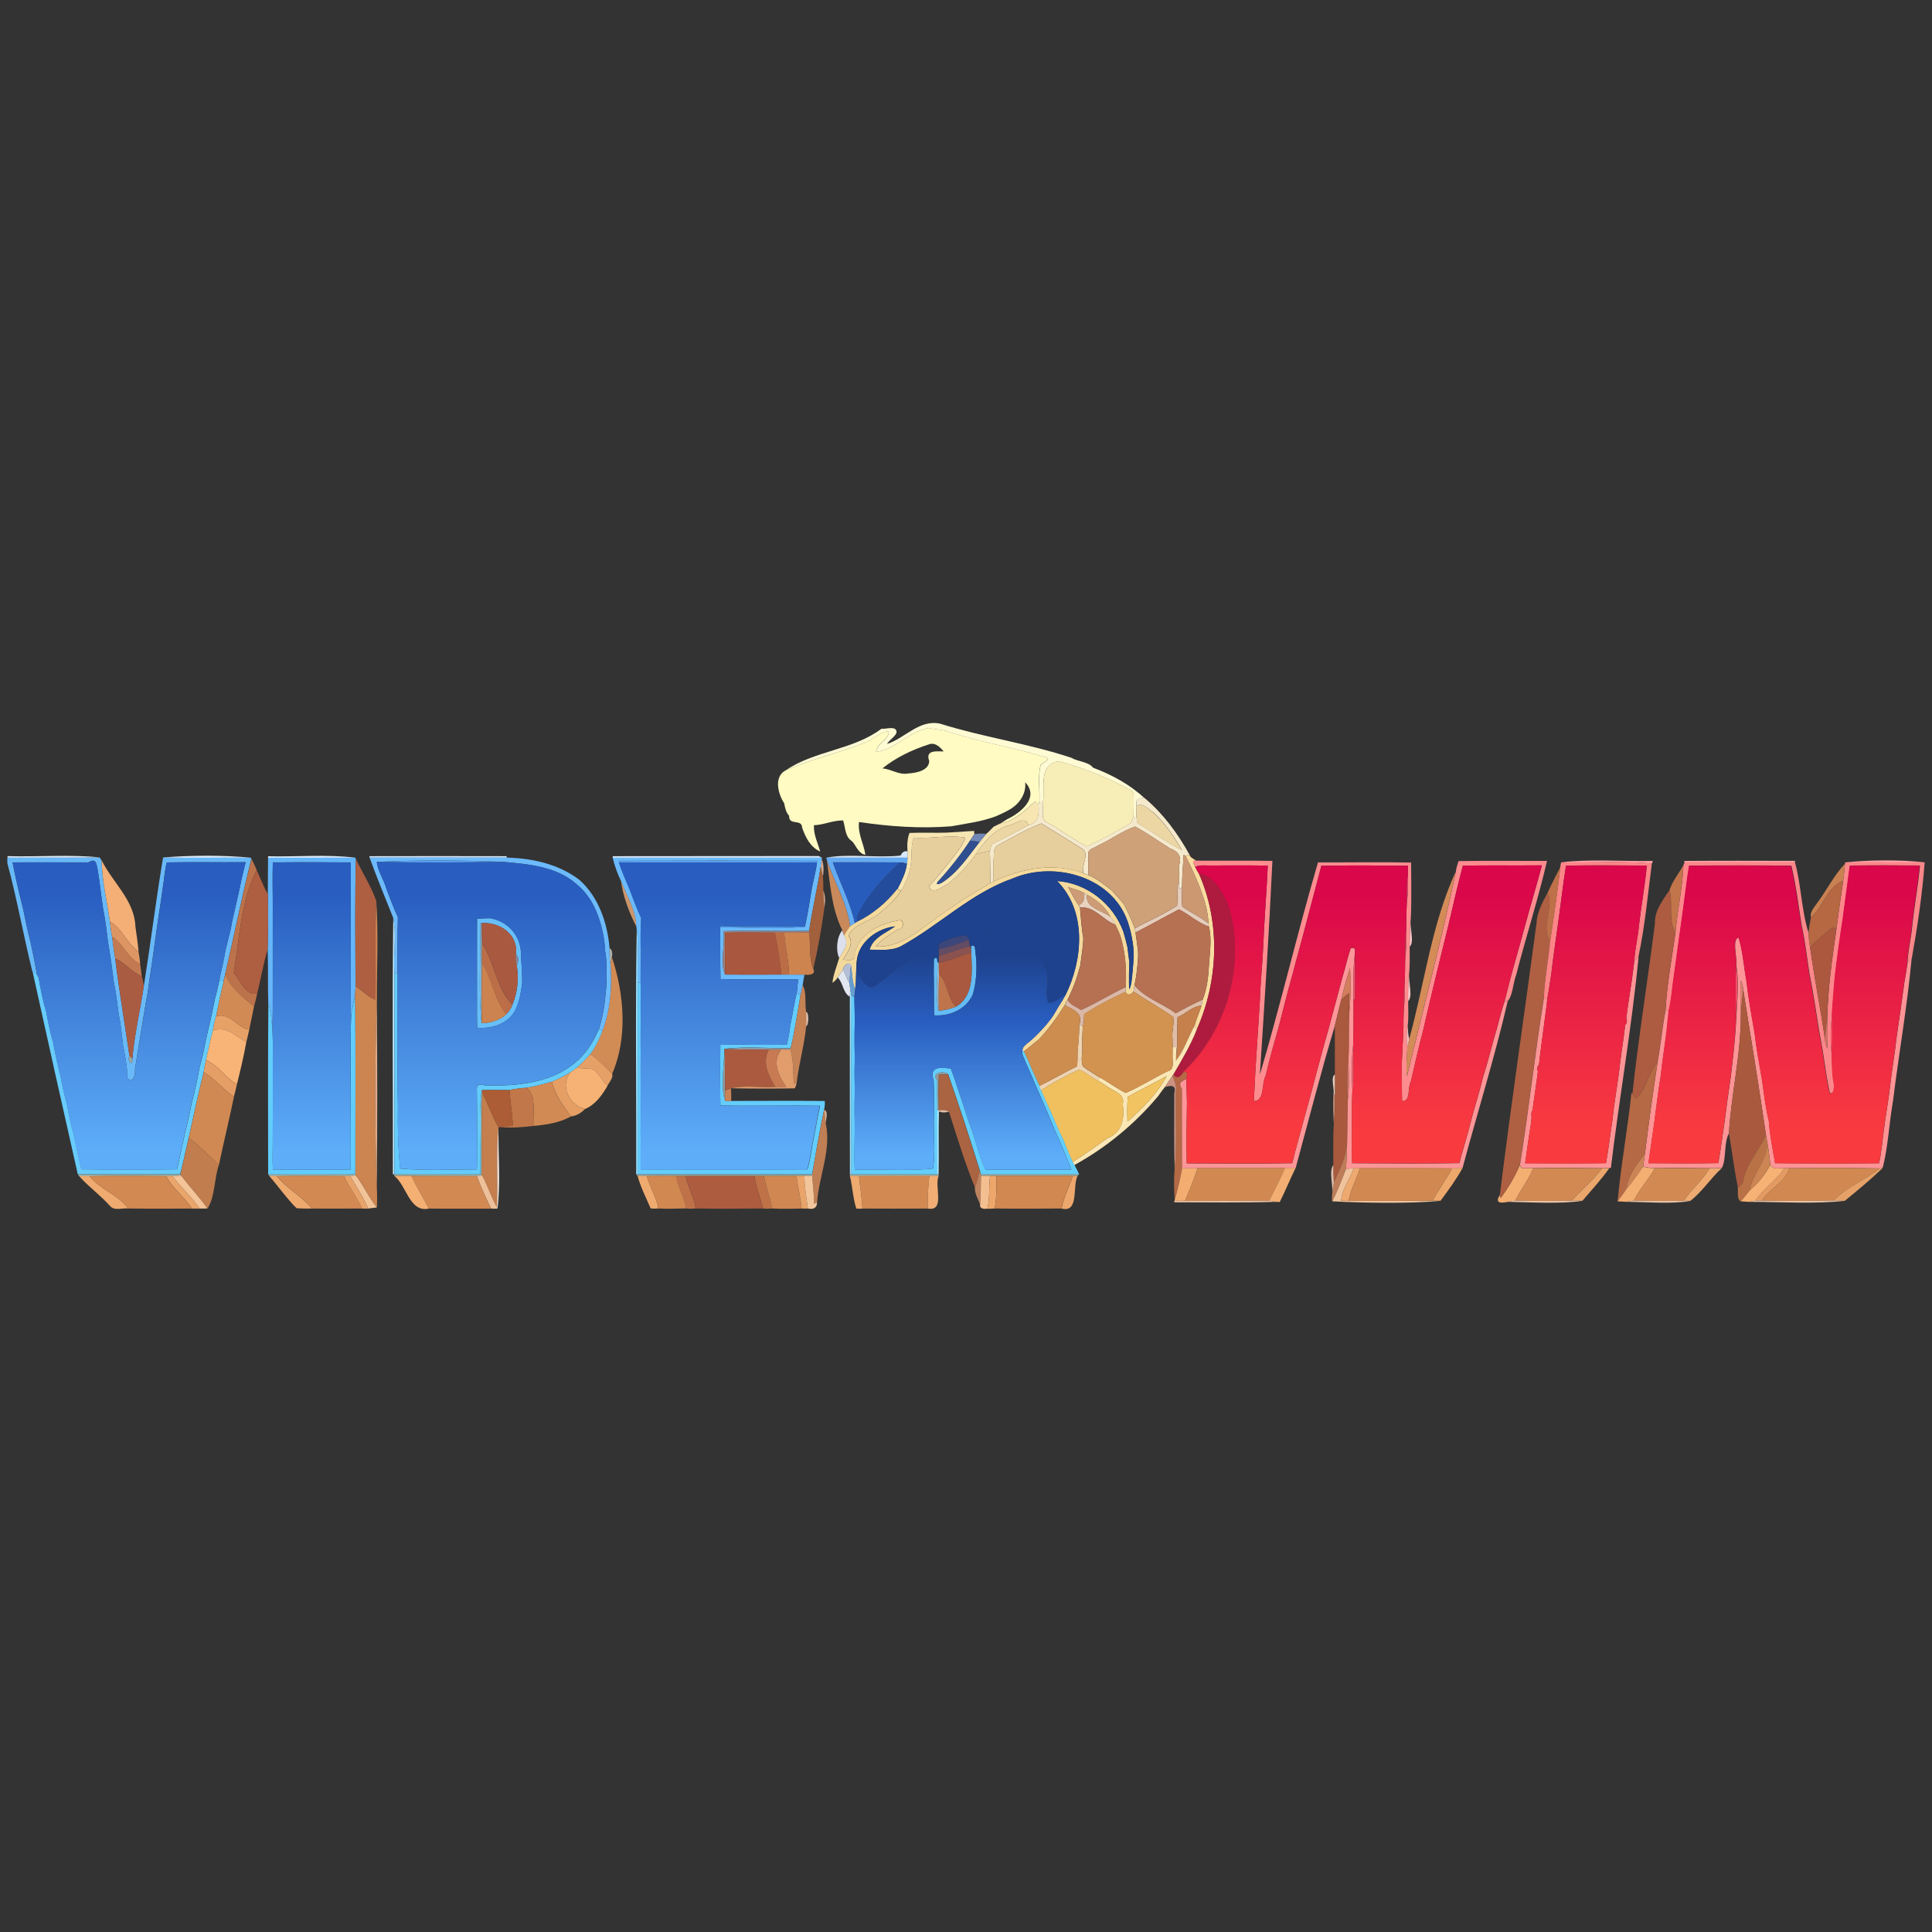 <svg:svg xmlns:svg="http://www.w3.org/2000/svg" height="810" id="Layer_1" style="enable-background:new 0 0 256 256" viewBox="0 0 256 256" width="810"><svg:rect x="0" y="0" width="256" height="256" fill="#333333" stroke="none"/><desc>schwesterseiten.com - Deutschlands f&#252;hrender Index f&#252;r Casino-Schwesterseite</desc><title>Viperwin Casino auf https://schwesterseiten.com/viperwin-com/</title><svg:style>.st0{fill:#fefad4}.st1{fill:#f5e9cc}.st2{fill:none}.st3{fill:#fffbc3}.st4{fill:#f7e5b2}.st5{fill:#ebd6a4}.st6{fill:#f7edb6}.st7{fill:#7086b4}.st8{fill:#304f91}.st9{fill:#e7ce9d}.st10{fill:#d9e9fb}.st11{fill:#f9dc9f}.st12{fill:#69b9f8}.st13{fill:#65b6fb}.st14{fill:#6abafc}.st15{fill:#65abf1}.st16{fill:#bc734b}.st17{fill:#ae5f41}.st18{fill:#ceab96}.st19{fill:#f3af76}.st20{fill:#5aa0ee}.st21{fill:#c9895b}.st22{fill:#285cbc}.st23{fill:#234c9d}.st24{fill:#a2603c}.st25{fill:#f4d99c}.st26{fill:#ae5e41}.st27{fill:#af1b3f}.st28{fill:#cc956c}.st29{fill:#e5ccbb}.st30{fill:#cb9872}.st31{fill:#cd9c76}.st32{fill:#d3a88b}.st33{fill:#e8d1bf}.st34{fill:#cfa179}.st35{fill:#cc8451}.st36{fill:#c0eaff}.st37{fill:#dd9663}.st38{fill:#4d95e5}.st39{fill:#96dcff}.st40{fill:#998282}.st41{fill:#dbe0ec}.st42{fill:#a9573e}.st43{fill:#bb6d46}.st44{fill:#cd844f}.st45{fill:#3d467a}.st46{fill:#c47a51}.st47{fill:#644c65}.st48{fill:#65bcf5}.st49{fill:#8a5350}.st50{fill:#afada9}.st51{fill:#a95940}.st52{fill:#d18b55}.st53{fill:#aa5c43}.st54{fill:#99b9cf}.st55{fill:#1e428d}.st56{fill:#b67052}.st57{fill:#b4bfd7}.st58{fill:#669ed1}.st59{fill:#e2e6f0}.st60{fill:#67ccfb}.st61{fill:#bf744b}.st62{fill:#63cdfd}.st63{fill:#c58255}.st64{fill:#dfbda8}.st65{fill:#dbb7a7}.st66{fill:#9bdffe}.st67{fill:#63cefc}.st68{fill:#61cdfe}.st69{fill:#ddac88}.st70{fill:#c5804c}.st71{fill:#e5c2ab}.st72{fill:#e6a167}.st73{fill:#edd3b2}.st74{fill:#fae7b5}.st75{fill:#f8b477}.st76{fill:#8e99a3}.st77{fill:#8c9ca3}.st78{fill:#ac5a3f}.st79{fill:#c87a53}.st80{fill:#e29d6c}.st81{fill:#9aa6a3}.st82{fill:#cd8d4f}.st83{fill:#d29350}.st84{fill:#e59e65}.st85{fill:#b56945}.st86{fill:#d08953}.st87{fill:#8d9ca0}.st88{fill:#ab6442}.st89{fill:#f2c461}.st90{fill:#cd9282}.st91{fill:#c98357}.st92{fill:#bf7e53}.st93{fill:#e2b99c}.st94{fill:#a7e7fe}.st95{fill:#e0bca7}.st96{fill:url(#SVGID_1_)}.st97{fill:url(#SVGID_2_)}.st98{fill:url(#SVGID_3_)}.st99{fill:#f0c05f}.st100{fill:#c17d4e}.st101{fill:url(#SVGID_4_)}.st102{fill:#f3ad71}.st103{fill:#bf835f}.st104{fill:#9cb6af}.st105{fill:#9cb5ae}.st106{fill:#93a9a7}.st107{fill:#9cb4ab}.st108{fill:#9bb4ad}.st109{fill:#efaa6f}.st110{fill:#eaa56b}.st111{fill:#f4c397}.st112{fill:#eea96e}.st113{fill:#e8a36a}.st114{fill:#f3c398}.st115{fill:#daedff}.st116{fill:#6cbafc}.st117{fill:#5aa0ef}.st118{fill:#67bffa}.st119{fill:#7bb3d8}.st120{fill:#aa5941}.st121{fill:#bb6e47}.st122{fill:#8b8694}.st123{fill:#cc834f}.st124{fill:#63ccfc}.st125{fill:#d28a54}.st126{fill:#e5a067}.st127{fill:#f6b174}.st128{fill:#e59f65}.st129{fill:#c17749}.st130{fill:#77c2d9}.st131{fill:#ac5d35}.st132{fill:#c57e4d}.st133{fill:url(#SVGID_5_)}.st134{fill:#f3e4da}.st135{fill:#d28952}.st136{fill:#9cb6ae}.st137{fill:#f4af73}.st138{fill:#eec099}.st139{fill:#efaa70}.st140{fill:#bf7248}.st141{fill:#ad5c40}.st142{fill:#d08751}.st143{fill:#e9a46a}.st144{fill:#f3c59b}.st145{fill:#eeaa6f}.st146{fill:#f1ad73}.st147{fill:#f4bf90}.st148{fill:#eda76b}.st149{fill:#eca76d}.st150{fill:#fd8c8f}.st151{fill:#d38b58}.st152{fill:#ed486b}.st153{fill:#ffc5c6}.st154{fill:#ef4f6b}.st155{fill:#fd9698}.st156{fill:#f3586e}.st157{fill:#d27d5d}.st158{fill:#ffc7c8}.st159{fill:#f2546b}.st160{fill:#a9593d}.st161{fill:#fbbebb}.st162{fill:#f8626f}.st163{fill:#d2776b}.st164{fill:#e4c7b8}.st165{fill:#c78e74}.st166{fill:url(#SVGID_6_)}.st167{fill:#be7d58}.st168{fill:#ddbca8}.st169{fill:#f3ae72}.st170{fill:#d28951}.st171{fill:#f3ae73}.st172{fill:#f0c39d}.st173{fill:#eda96f}.st174{fill:#d18851}.st175{fill:#eda86c}.st176{fill:#e9c2a4}.st177{fill:#af6042}.st178{fill:#ffa4a6}.st179{fill:#ffa3a4}.st180{fill:#ffa3a5}.st181{fill:#fc8588}.st182{fill:#fc878a}.st183{fill:#c98152}.st184{fill:#c2754b}.st185{fill:#be7048}.st186{fill:#b66843}.st187{fill:#ad5c41}.st188{fill:#ab583f}.st189{fill:#fd9496}.st190{fill:#fd9597}.st191{fill:#f14e67}.st192{fill:#dc7e6d}.st193{fill:#a95a3e}.st194{fill:#f45668}.st195{fill:#d27467}.st196{fill:url(#SVGID_7_)}.st197{fill:#b56944}.st198{fill:url(#SVGID_8_)}.st199{fill:#b97246}.st200{fill:#cc8553}.st201{fill:#cb8455}.st202{fill:#eba66b}.st203{fill:#d38a52}.st204{fill:#eeaa70}.st205{fill:#e39b61}.st206{fill:#e6a168}.st207{fill:#eac3a3}.st208{fill:#e9c3a4}</svg:style><svg:g><svg:path class="st0" d="M144.83 101.72c-.6-.8-2-.79-2.87-1.31-5.69-1.9-11.67-2.72-17.39-4.52-2.79-.59-4.63 1.93-7.04 2.69.33-.56 1-.89 1.26-1.47.12-1.06-1.52-.44-1.99-.55-3.74 2.83-8.9 2.9-12.69 5.52 3.38-1.48 7-2.29 10.43-3.63 1.13-.41 2.01-1.46 3.24-1.55-.01 1.17-1.57 1.56-1.69 2.71 2.35-.19 4.03-2.33 6.24-2.93.25-.08.5-.17.76-.21.83.21 1.71.16 2.51.47 4.35 1.45 8.92 2.12 13.28 3.52-.12.47-.66.6-.98.9-.41 1.6-.09 3.24-.17 4.86.22.23.37-.02.51-.19.15-1.92-.55-4.78 2.07-5.16 3.21.88 6.34 2.12 9.27 3.71.47.15.7.56.64 1.03.01.34.0.69-.01 1.03-.01.53-.02 1.06-.02 1.6.1.02.29.06.39.07.0-.37.01-1.12.02-1.49-.19-.85.25-1.19 1.07-1.04C149.73 103.95 147.31 102.65 144.83 101.72z"/><svg:g><svg:path class="st1" d="M150.61 106.8c-.19-.85.25-1.19 1.07-1.04 2.46 2.06 4.38 4.68 5.93 7.48-.18.05-.36.11-.53.16-.06-.04-.19-.11-.25-.14-.06 1.37-.2 2.74-.2 4.12l-.01.2c-.44.36-.44-.02-.41-.43.0-.83.01-1.65.01-2.48.45-1.19-.18-1.9-1.17-2.25-1.55-.97-3.04-2.04-4.64-2.9-1.72.59-3.24 1.75-4.9 2.51-.48.37-1.44.42-1.29 1.21-.03.69.0 1.38.0 2.06.0.16-.01.48-.01.64-.22-.07-.43-.15-.63-.24-.39-.91.83-2.53-.1-3.18-1.81-1.17-3.65-2.29-5.49-3.41-2 .75-3.87 1.86-5.75 2.88-.76.37-.46 1.46-.61 2.11-.03.89.0 1.79.02 2.68-.1.06-.31.17-.41.22-.04-1.41-.02-2.82-.08-4.23.07-.32.15-.64.31-.92 1.62-.8 3.21-1.63 4.79-2.51 1.36-.3 1.45-1.52 1.35-2.71.03-.11.08-.32.11-.43.22.23.37-.02.51-.19v.21c-.02.56-.02 1.11-.01 1.67-.24.98.89 1.26 1.54 1.66 1.38.93 2.79 1.82 4.25 2.62 1.92-.93 3.85-1.91 5.68-3.02.34-.19.35-.63.51-.95.1.02.29.06.39.07.1.36-.08.92.47 1.01 1.88 1.07 3.6 2.42 5.56 3.36-1.06-1.79-2.22-3.55-3.76-4.96C152.19 107.27 151.48 106.3 150.61 106.8z"/></svg:g><svg:g><svg:path class="st2" d="M123.01 98.65c-2.17.7-4.33 1.73-6.09 3.16 1.15.08 2.14.87 3.33.68 1.03-.06 2.83-.32 2.88-1.66-.59-1.57 1.14-1.25 1.92-1.27C124.55 98.98 123.89 98.28 123.01 98.65z"/><svg:path class="st3" d="M125.6 96.93c-.81-.31-1.68-.26-2.51-.47-.26.05-.51.13-.76.21-2.21.6-3.89 2.75-6.24 2.93.12-1.16 1.68-1.55 1.69-2.71-1.24.09-2.12 1.14-3.24 1.55-3.43 1.35-7.05 2.16-10.43 3.63-1.62.85-1.01 3.14-.2 4.37.1.56.25 1.26.65 1.64-.06 1.4 1.69.36 1.72 1.57.43 1.27 1.11 2.63 2.41 3.18-.34-1.15-.9-2.25-.84-3.48 1.32-.05 2.54-.66 3.87-.64.3.9.24 2.12 1.09 2.69.05.05.16.15.21.2.47.6.83 1.58 1.65 1.65-.22-1.45-1.04-2.81-.84-4.33 4.04.6 8.13.89 12.21.57 2-.37 4.03-.61 5.96-1.34.57-.26 1.16-.52 1.71-.84 1.31-.72 2.3-2.09 2.13-3.65 1.93 1.99-.58 4.04-2.35 4.87-.3.18-.59.37-.89.56 1.84-.27 3.23-1.75 4.58-2.9.15.15.29.3.43.45.03-.11.08-.32.11-.43.08-1.62-.24-3.26.17-4.86.32-.3.86-.43.98-.9C134.53 99.05 129.95 98.38 125.6 96.93zm-2.47 3.91c-.05 1.33-1.85 1.59-2.88 1.66-1.19.19-2.18-.61-3.33-.68 1.77-1.43 3.92-2.46 6.09-3.16.88-.37 1.54.32 2.03.91C124.27 99.59 122.54 99.27 123.13 100.84z"/></svg:g><svg:g><svg:path class="st4" d="M132.61 109.09c1.84-.27 3.23-1.75 4.58-2.9.15.15.29.3.43.45.1 1.19.0 2.41-1.35 2.71-.36-1.41-2.02.02-2.86.1-1.84.64-3.07 2.2-4.12 3.75-1.07 1.47-2.3 2.79-3.71 3.93-.73.32-2.16 1.6-2.44.27.97-1.05 1.86-2.18 2.75-3.29.72-.99 1.63-1.93 2.03-3.11-2.16-.42-4.56.17-6.8-.01-.5 1.04-.2 2.35-.44 3.5-.08 1.11-.55 2.13-1.02 3.12-.06.1-.19.31-.26.41-.11-.06-.35-.19-.46-.25.52-1.05 1.09-2.11 1.23-3.29.05-.27.07-.55.08-.82.01-.28.01-.56.0-.84-.06-.83-.04-1.67.26-2.45 1.63-.08 3.26.01 4.89-.04 1.22-.08 2.44-.16 3.67-.23.01.11.03.31.04.42-.2.29-.39.57-.57.87-1.28 1.93-2.71 3.76-4.28 5.45-.36.54.27.26.54.13 2.11-1.35 3.49-3.47 5-5.4.28-.35.57-.7.86-1.05.35-.3.67-.63.99-.97C131.98 109.39 132.29 109.23 132.61 109.09z"/></svg:g><svg:g><svg:path class="st5" d="M150.61 106.8c.87-.5 1.59.47 2.24.9 1.54 1.41 2.7 3.17 3.76 4.96-1.95-.94-3.68-2.29-5.56-3.36-.55-.09-.38-.65-.47-1.01C150.59 107.92 150.6 107.17 150.61 106.8z"/><svg:path class="st5" d="M133.41 109.45c.84-.08 2.49-1.51 2.86-.1-1.58.88-3.17 1.71-4.79 2.51-.16.29-.24.61-.31.92-.64.06-1.26.24-1.88.42C130.34 111.65 131.57 110.09 133.41 109.45z"/></svg:g><svg:path class="st6" d="M149.58 104.57c-2.93-1.59-6.06-2.83-9.27-3.71-2.62.38-1.92 3.24-2.07 5.16v.21c-.02.56-.02 1.11-.01 1.67-.24.98.89 1.26 1.54 1.66 1.38.93 2.79 1.82 4.24 2.62 1.92-.93 3.85-1.91 5.68-3.02.34-.19.35-.63.51-.95.01-.53.01-1.06.02-1.6.01-.34.02-.69.01-1.03C150.28 105.13 150.05 104.71 149.58 104.57z"/><svg:g><svg:path class="st7" d="M129.11 110.51c.52-.03 1.05-.13 1.56.0-.3.34-.58.69-.86 1.05-.32-.05-.95-.13-1.26-.18C128.72 111.08 128.91 110.8 129.11 110.51z"/></svg:g><svg:g><svg:path class="st8" d="M128.54 111.38c.32.05.95.13 1.26.18-1.51 1.93-2.89 4.05-5 5.4-.27.14-.9.42-.54-.13C125.83 115.14 127.27 113.31 128.54 111.38z"/></svg:g><svg:path class="st9" d="M143.47 112.53c-1.81-1.17-3.65-2.29-5.49-3.41-2 .75-3.87 1.86-5.75 2.88-.76.37-.46 1.46-.61 2.11-.03.89.0 1.79.02 2.68 3.65-1.72 8.05-2.57 11.92-1.08C143.19 114.8 144.41 113.18 143.47 112.53z"/><svg:g><svg:path class="st10" d="M119.33 113.37c.18-.38.45-.67.92-.56.01.28.01.56.0.84-3.59-.01-7.18-.01-10.77.0C112.42 113.08 116.12 113.71 119.33 113.37z"/></svg:g><svg:g><svg:path class="st11" d="M157.08 113.4c.17-.06.35-.11.53-.16.13.47.61.54.86.82-.67-.1-.24.51-.1.83.14.29.31.57.48.85 2.9 6.51 2.61 14.24-.28 20.7-.07-.13-.21-.39-.28-.52.21-.92.64-1.76.91-2.65.07-.26.11-.53.16-.8.56-1.44.75-2.98.83-4.51.1-1.71.42-3.5-.01-5.19-.01-.1-.04-.3-.05-.41-.07-1.73-.61-3.39-1.23-4.99C158.36 116.02 157.74 114.69 157.08 113.4z"/></svg:g><svg:g><svg:path class="st12" d="M1 113.65c4.07-.01 8.14.03 12.21-.03.06.1.19.29.25.38.07 2.73.7 5.44 1.11 8.14.08.66.15 1.33.29 1.99.1.97.26 1.94.41 2.91.52 4.3 1.26 8.58 1.88 12.87-.37.58.49 1.52.38.44.28-3.26 1.04-6.47 1.53-9.7.9-5.66 1.61-11.42 2.55-17.04 3.87.11 7.74.0 11.61.04l.08.15c-1.26 5.08-2.3 10.21-3.47 15.31-.06.27-.19.82-.26 1.1.05-.43-.21-.41-.52-.28.2-1.03.47-2.05.66-3.08.25-1.61.81-3.15 1.05-4.76.34-1.51.71-3.02 1.03-4.53.2-1.12.5-2.22.77-3.32-3.49.03-6.98-.03-10.46.03-.29 1.06-.33 2.18-.52 3.26-.18 1.38-.39 2.75-.61 4.13-.26 1.86-.54 3.72-.78 5.59-.23 1.43-.43 2.87-.63 4.3-.39 2.01-.67 4.03-1.02 6.05-.21 1.37-.46 2.73-.66 4.1.11.7-.33 2.09-1.01 1.1.01-1.41-.27-2.8-.55-4.17-.17-1.45-.3-2.91-.61-4.34-.18-1.38-.33-2.78-.63-4.14-.22-1.81-.47-3.61-.78-5.4-.18-1.45-.34-2.9-.64-4.33-.27-1.82-.45-3.65-.77-5.46-.16-.49-.14-1.33-1.17-.69-3.35.0-6.71-.03-10.06.0.39 2.01.85 4 1.36 5.98.33 1.59.65 3.17 1.06 4.74.3 1.38.58 2.77.82 4.16-.21-.15-.41-.3-.62-.45-1.18-4.76-2.03-9.61-3.31-14.34V113.65z"/></svg:g><svg:g><svg:path class="st13" d="M35.52 113.65c3.85-.01 7.7.0 11.55-.01l.08.15c-.13 5.64-.07 11.29-.04 16.94-.02.36-.06 1.09-.08 1.45-.29.77-.34 1.59-.51 2.38-.01-.17-.04-.51-.05-.67-.01-1.52.0-3.03-.01-4.55.01-1.65.01-3.31.0-4.96.01-1.65.01-3.31.0-4.96-.02-1.72.08-3.44-.02-5.15-3.43-.03-6.86-.04-10.29.0-.05 1.72-.03 3.43-.01 5.15-.01 1.65-.01 3.31.0 4.96-.01 1.65-.01 3.31.0 4.96-.01 1.51.0 3.03.0 4.55-.02.84-.04 1.68-.05 2.53-.13-1.14-.17-2.3-.54-3.4-.09-2.41.01-4.83-.08-7.24.06-2.44.09-4.89.02-7.34C35.51 116.85 35.49 115.25 35.52 113.65z"/></svg:g><svg:g><svg:path class="st14" d="M81.18 113.65c9.24.0 18.48-.01 27.73.0l-.02.21c-.05.33-.1.65-.14.98-.44 2.85-1.11 5.66-1.54 8.51-3.78.04-7.56-.06-11.33.03.21 1.75-.49 4.35.2 5.76 2.48.02 4.97.0 7.45.0.34.0.69.0 1.03.0.67.0 1.36.0 2.04.01-.1.47-.18.94-.24 1.41-.1.43-.19.86-.28 1.29-.12-.07-.37-.21-.5-.28.06-.6.12-1.2.18-1.8-3.43-.07-6.86.04-10.29-.04-.05-2.29-.02-4.58-.03-6.86 3.73-.01 7.54.29 11.23-.08.32-1.51.58-3.04.82-4.57.2-1.33.62-2.62.77-3.96l.01-.2c-8.75-.02-17.51-.03-26.26.0l.01.2c.38 1.21.92 2.36 1.4 3.53.49 1.29.96 2.59 1.55 3.84-.04 1.45-.13 2.91-.02 4.35-.03 1.4-.05 2.79-.05 4.19-.1.0-.31.0-.41.0-.1-2.36.19-4.75-.13-7.09-.01-.08-.04-.25-.05-.33-.08-2.16-1.28-4.08-2.05-6.07C81.79 115.72 81.44 114.7 81.18 113.65z"/></svg:g><svg:g><svg:path class="st15" d="M109.48 113.65c3.59-.01 7.18-.01 10.77.0-.01.27-.03.55-.08.82-.29-.13-.6-.21-.91-.2-2.97-.01-5.94-.02-8.9-.01.93 2.7 2.31 5.27 2.92 8.07-.21.14-.43.28-.64.42-.39-3.09-2.07-5.83-3.07-8.75C109.54 113.92 109.5 113.74 109.48 113.65z"/></svg:g><svg:g><svg:path class="st16" d="M33.32 113.8c.25.48.49.96.69 1.46-2.12 4.21-2.27 9.07-3.04 13.66.83.93 1.59 3.1 3.11 2.72-.11.57-.25 1.14-.42 1.71-1.45-1.17-3.13-2.46-3.82-4.24C31.01 124.02 32.06 118.89 33.32 113.8z"/></svg:g><svg:g><svg:path class="st17" d="M47.15 113.8c.88 1.87 2.02 3.63 2.71 5.57-.2 4.37-.01 8.74-.1 13.11-1.02-.32-1.71-1.25-2.64-1.74C47.09 125.1 47.03 119.45 47.15 113.8z"/></svg:g><svg:g><svg:path class="st18" d="M108.88 113.87c.26.56.31 1.33.16 2.31-.1-.45-.2-.89-.3-1.33C108.78 114.52 108.84 114.2 108.88 113.87z"/></svg:g><svg:g><svg:path class="st19" d="M13.47 114c1.45 2.93 4.35 5.31 4.47 8.75.15 1.11.33 2.22.42 3.34-1.55-1.03-2.18-3.11-3.78-3.95C14.17 119.44 13.53 116.73 13.47 114z"/></svg:g><svg:g><svg:path class="st20" d="M82.01 114.08c8.75-.03 17.51-.02 26.26.0l-.01.2c-8.75-.01-17.5-.01-26.25.0V114.08z"/></svg:g><svg:g><svg:path class="st21" d="M109.57 114c.99 2.92 2.67 5.66 3.07 8.75-.29.38-.55.79-.78 1.22-.08-.24-.16-.47-.25-.7C110.18 120.39 110 117.14 109.57 114z"/></svg:g><svg:g><svg:path class="st22" d="M110.35 114.27c2.97-.01 5.93.0 8.9.01-2.19 2.07-4.3 4.29-5.61 7.04-.09.26-.09.54-.06.82-.08.05-.23.15-.31.2C112.67 119.54 111.29 116.97 110.35 114.27z"/></svg:g><svg:g><svg:path class="st23" d="M119.25 114.28c.31-.01.62.07.91.2-.14 1.18-.7 2.24-1.23 3.29-1.43 1.82-3.26 3.36-5.35 4.37-.03-.27-.03-.56.06-.82C114.95 118.56 117.07 116.34 119.25 114.28z"/></svg:g><svg:g><svg:path class="st24" d="M108.74 114.85c.1.44.19.89.3 1.33.08.6.03 1.21.05 1.81.02.78.06 1.55.14 2.33-.37 2.71-.85 5.42-1.47 8.08-.6-1.5-.32-3.25-.55-4.83v-.21C107.63 120.51 108.31 117.7 108.74 114.85z"/></svg:g><svg:g><svg:path class="st25" d="M131.65 116.79c3.65-1.72 8.05-2.57 11.92-1.08.2.09.42.17.63.24 1.16.45 2.11 1.29 3.1 2.02.56.62 1.15 1.23 1.66 1.9.54 1.01.98 2.07 1.41 3.14.02.14.07.42.09.55.11.78.21 1.55.32 2.33.08.89-.03 1.78-.14 2.67-.05.68-.19 1.35-.32 2.02-.05.27-.09.55-.13.82-.36.41-.76.59-1.07.02.01-.16.04-.48.05-.64.1-2.15-.02-4.32-.61-6.39-.18-.65-.47-1.27-.79-1.87-.17-.37-.37-.72-.63-1.03-.65-1.33-1.83-2.24-3.1-2.94-.09-.05-.28-.16-.38-.21-.66-.38-1.42-.56-2.13-.79.44.81.85 1.64 1.38 2.39.05.08.14.25.19.33.13 1.33.19 2.67.44 3.99-.01 1.22-.26 2.43-.39 3.65-.42 1.57-.95 3.12-1.71 4.56-.13.24-.25.48-.37.73-.98 1.59-2.09 3.1-3.35 4.47-.7.55-1.35 1.13-2.06 1.65l-.2-.11c.03-.56.53-.84.91-1.16.6-.5 1.15-1.05 1.68-1.62.2-.21.39-.43.58-.65.22-.27.44-.54.65-.82.39-.52.68-1.11 1.03-1.67.31-.45.59-.93.85-1.42 2.33-4.69 2.87-11.15-1.1-15.14 3.94.27 7.39 3 8.77 6.67.2.68.39 1.37.55 2.07.08.66.16 1.32.25 1.99-.03 1.21-.07 2.41-.02 3.62.27-.43.3-.96.36-1.46.16-1.54.37-3.1.13-4.64-.13-.76-.26-1.53-.5-2.27-1.78-6.45-9.75-8.74-15.46-6.29-5.51 1.94-9.73 6.22-14.79 8.98-1.27.63-2.75.45-4.12.44.42-1.59 2.15-2.21 3.38-3.09-2.28.24-4.67 1.94-5.05 4.3-.2 1.33-.06 2.69-.25 4.02-.43-1-.39-2.13-.57-3.19-.26-.52-1 .08-1.05.59-.24.35-.48.7-.71 1.06-.17.29-.4.52-.68.7.12-1.13.58-2.18.89-3.27.54-.92 1.37-1.9.64-2.97.23-.43.49-.84.78-1.22.21-.14.43-.28.64-.42.08-.05.23-.15.31-.2 2.09-1.01 3.92-2.55 5.35-4.37.12.06.35.19.46.25-.68 1.13-1.68 2.01-2.68 2.85-1.23 1.2-3.54 1.48-4.26 3.1.81 1.16-.2 2.19-.71 3.21.69-.04 1.7.35 1.53-.91.67-2.74 3.58-3.98 6.12-4.36.42.34.36 1.22-.39 1.22-1.01.71-2.18 1.28-2.93 2.29 3.64.17 6.22-2.66 9.04-4.51 1.66-1.16 3.36-2.28 5.12-3.29.34-.2.68-.41 1.01-.62C131.35 116.96 131.55 116.84 131.65 116.79z"/></svg:g><svg:g><svg:path class="st26" d="M30.97 128.93c.77-4.59.92-9.45 3.04-13.66.48 1.07.88 2.18 1.48 3.18.07 2.44.04 4.89-.02 7.34-.58 1.92-.9 3.91-1.39 5.86C32.56 132.02 31.8 129.85 30.97 128.93z"/></svg:g><svg:g><svg:path class="st27" d="M158.85 115.73c2.19.4 3.32 2.78 4.05 4.66 2.11 7.54-.35 16.18-6.02 21.56-.29.57-.96 1.24-1.39.4 1.11-1.92 2.27-3.84 3.08-5.91C161.46 129.97 161.75 122.24 158.85 115.73z"/></svg:g><svg:g><svg:path class="st28" d="M82.27 116.69c.77 1.98 1.97 3.9 2.05 6.07C83.36 120.94 82.56 118.78 82.27 116.69z"/></svg:g><svg:g><svg:path class="st29" d="M156.03 117.12l.18.03c-.04.41-.03.79.41.43.06.86-.13 1.76.07 2.6 1.13.74 2.37 1.34 3.44 2.18.01.1.04.3.05.41-1.47-.47-2.6-1.6-3.96-2.27-1.93 1-3.82 2.08-5.75 3.06-.02-.14-.07-.41-.09-.55 1.85-1.02 3.82-1.84 5.59-3 .04-.33.04-.66.05-.98C156.02 118.39 156.01 117.75 156.03 117.12z"/></svg:g><svg:path class="st30" d="M158.9 117.37c-.54-1.35-1.16-2.67-1.82-3.97-.06-.04-.19-.11-.25-.14-.06 1.37-.2 2.74-.2 4.12l-.01.2c.06.86-.13 1.76.07 2.6 1.13.74 2.37 1.34 3.44 2.18C160.06 120.63 159.52 118.97 158.9 117.37z"/><svg:g><svg:path class="st31" d="M141.54 117.56c.72.23 1.47.41 2.13.79.04.71-.06 1.34-.75 1.6C142.4 119.19 141.98 118.36 141.54 117.56z"/></svg:g><svg:g><svg:path class="st32" d="M109.09 117.99c.26.58.31 1.36.14 2.33C109.15 119.54 109.11 118.77 109.09 117.99z"/></svg:g><svg:g><svg:path class="st33" d="M143.68 118.34c.09.05.28.16.38.21-.36 1.75 1.98 2.08 3.1 2.94.26.31.47.66.63 1.03-1.6-.56-2.88-2.54-4.66-2.25-.05-.08-.14-.24-.19-.33C143.62 119.68 143.71 119.05 143.68 118.34z"/></svg:g><svg:g><svg:path class="st31" d="M144.05 118.55c1.27.7 2.44 1.61 3.1 2.94C146.04 120.63 143.69 120.31 144.05 118.55z"/></svg:g><svg:path class="st34" d="M155.05 112.42c-1.55-.97-3.04-2.04-4.64-2.9-1.72.59-3.24 1.75-4.9 2.51-.48.37-1.44.42-1.29 1.21-.03.69.0 1.38.0 2.06.0.16-.01.48-.01.64 1.16.45 2.11 1.29 3.1 2.02.56.62 1.15 1.23 1.66 1.9.54 1.01.98 2.07 1.41 3.14 1.85-1.02 3.82-1.84 5.59-3 .04-.33.04-.66.05-.98.01-.63.0-1.27.02-1.9l.18.03c0-.83.01-1.65.01-2.48C156.66 113.48 156.04 112.77 155.05 112.42z"/><svg:g><svg:path class="st35" d="M49.86 119.37c.3 4.39.07 8.84.08 13.24-.26 8.21-.28 16.5-.01 24.7.05.89.05 1.79.02 2.68-1.08-1.31-1.76-2.9-2.8-4.24l-.08-.17c.01-7.8.08-15.6-.04-23.4.02-.36.06-1.09.08-1.45.93.5 1.62 1.42 2.64 1.74C49.85 128.12 49.66 123.74 49.86 119.37z"/></svg:g><svg:path class="st9" d="M131.16 112.78c-.64.06-1.26.24-1.88.42-1.07 1.47-2.3 2.79-3.71 3.93-.73.32-2.16 1.6-2.44.27.97-1.05 1.86-2.18 2.75-3.29.72-.99 1.63-1.93 2.03-3.11-2.16-.42-4.56.17-6.8-.01-.5 1.04-.2 2.35-.44 3.5-.08 1.11-.55 2.13-1.02 3.12-.06.1-.19.31-.26.41-.68 1.13-1.68 2.01-2.68 2.85-1.23 1.2-3.54 1.48-4.26 3.1.81 1.16-.2 2.19-.71 3.21.69-.04 1.7.35 1.53-.91.67-2.74 3.58-3.98 6.12-4.36.42.34.36 1.22-.39 1.22-1.01.71-2.18 1.28-2.93 2.29 3.64.17 6.22-2.66 9.04-4.51 1.66-1.16 3.36-2.28 5.12-3.29.34-.2.68-.41 1.01-.62C131.21 115.6 131.22 114.19 131.16 112.78z"/><svg:g><svg:path class="st36" d="M52.11 121.65c.46 2.38-.03 4.88.15 7.3.0 8.89-.01 17.77.0 26.66h-.2C52.08 144.28 51.97 132.96 52.11 121.65z"/></svg:g><svg:g><svg:path class="st37" d="M14.57 122.14c1.61.83 2.23 2.92 3.78 3.95.11.55.19 1.1.22 1.66-1.64-.78-2.2-2.7-3.71-3.62C14.72 123.47 14.65 122.8 14.57 122.14z"/></svg:g><svg:g><svg:path class="st38" d="M95.47 122.69c3.73.13 7.46-.04 11.19.12-3.69.37-7.5.06-11.23.08L95.47 122.69z"/></svg:g><svg:g><svg:path class="st39" d="M84.37 123.09c.32 2.34.02 4.73.13 7.09.0 8.47.0 16.94.0 25.42l-.2.01C84.33 144.77 84.18 133.93 84.37 123.09z"/></svg:g><svg:g><svg:path class="st40" d="M95.88 123.39c3.77-.09 7.55.01 11.33-.03v.21c-1.1.0-2.2.0-3.3.01-.41-.01-.82-.01-1.23.0-2.2.0-4.4-.04-6.6.01-.04 1.85-.01 3.71-.01 5.56C95.39 127.74 96.09 125.14 95.88 123.39z"/></svg:g><svg:g><svg:path class="st41" d="M111.21 126.94c-.47-.87-.38-2.73.39-3.66.09.23.17.46.25.7C112.58 125.05 111.74 126.02 111.21 126.94z"/></svg:g><svg:g><svg:path class="st42" d="M96.08 123.58c2.2-.05 4.4-.01 6.6-.01.32 1.85.7 3.7.85 5.57-2.49.0-4.97.02-7.45.0C96.07 127.29 96.04 125.44 96.08 123.58z"/></svg:g><svg:g><svg:path class="st43" d="M102.68 123.57c.41.0.82.0 1.23.0.13 1.87.61 3.7.65 5.57-.35.0-.69.0-1.03.0C103.37 127.27 103 125.42 102.68 123.57z"/></svg:g><svg:g><svg:path class="st44" d="M103.91 123.57c1.1-.01 2.2.0 3.3-.01.22 1.58-.06 3.33.55 4.83.42.78-.65.83-1.16.76-.68-.01-1.37-.01-2.04-.01C104.52 127.27 104.03 125.44 103.91 123.57z"/></svg:g><svg:g><svg:path class="st45" d="M124.35 125.15c1.05-.79 2.4-1.04 3.67-1.23.08.1.24.31.32.42l.04.2c-1.31.5-2.64.96-4 1.29C124.37 125.65 124.35 125.32 124.35 125.15z"/></svg:g><svg:g><svg:path class="st46" d="M14.86 124.12c1.51.92 2.08 2.84 3.71 3.62.08.54.14 1.08.22 1.62-1.34-.54-2.2-1.81-3.52-2.34C15.12 126.06 14.96 125.1 14.86 124.12z"/></svg:g><svg:g><svg:path class="st47" d="M124.38 125.82c1.36-.33 2.69-.79 4-1.29.06.27.11.55.16.83-1.4.38-2.76.92-4.15 1.33C124.38 126.4 124.38 126.11 124.38 125.82z"/></svg:g><svg:g><svg:path class="st48" d="M128.67 125.67c-.04-.45.18-.47.5-.25.07.55.12 1.1.19 1.66.09 1.58.0 3.16-.45 4.69-.87 1.97-3.05 2.92-5.13 2.77-.04-1.88-.01-3.75-.05-5.63.01-.34.01-.69.01-1.03.0-.27.0-.54.01-.8.4-.41.46-.02.46.39.11 2.07-.34 4.72.18 6.45.78-.05 1.55-.24 2.27-.53 2.49-1.42 2.11-4.73 2.04-7.16C128.69 126.08 128.68 125.81 128.67 125.67z"/></svg:g><svg:g><svg:path class="st49" d="M124.39 126.69c1.39-.42 2.74-.95 4.15-1.33.03.08.1.23.13.31.01.14.02.41.03.55-1.47.36-2.81 1.13-4.32 1.34C124.38 127.27 124.38 126.98 124.39 126.69z"/></svg:g><svg:g><svg:path class="st50" d="M80.77 125.63c.33.21.43.61.31 1.2-.06.31-.13.61-.18.92C80.74 127.06 80.76 126.34 80.77 125.63z"/></svg:g><svg:g><svg:path class="st51" d="M124.38 127.56c1.51-.21 2.85-.98 4.32-1.34.07 2.43.45 5.74-2.04 7.16-1.17-1.12-1.05-3.14-2.24-4.29C124.4 128.58 124.39 128.07 124.38 127.56z"/></svg:g><svg:g><svg:path class="st52" d="M80.9 127.75c.06-.31.12-.61.18-.92 1.63 4.86 2.11 10.7.04 15.44-.98-.86-1.79-1.88-2.91-2.58.67-.95 1.21-1.99 1.6-3.08C80.91 133.81 81.1 130.72 80.9 127.75z"/></svg:g><svg:g><svg:path class="st53" d="M15.27 127.03c1.32.53 2.18 1.8 3.52 2.34.13.42.21.85.27 1.28-.49 3.23-1.24 6.44-1.53 9.7-.13-.15-.25-.3-.38-.44C16.54 135.61 15.8 131.33 15.27 127.03z"/></svg:g><svg:g><svg:path class="st54" d="M124.21 127.46l.17.1c.01.51.02 1.02.04 1.53-.04 1.61-.05 3.21-.03 4.82C123.87 132.18 124.31 129.53 124.21 127.46z"/></svg:g><svg:path class="st55" d="M150.11 124.97c-.13-.76-.26-1.53-.5-2.27-1.78-6.45-9.75-8.74-15.46-6.29-5.51 1.94-9.73 6.22-14.79 8.98-1.27.63-2.75.45-4.12.44.42-1.59 2.15-2.21 3.38-3.09-2.28.24-4.67 1.94-5.05 4.3.03.62.04 1.24.08 1.87.57.69 1.12 2.39 2.33 1.78 2.55-2.07 5.34-4.46 8.36-5.53 1.05-.79 2.4-1.04 3.67-1.23 3.67-.85 9.18.11 10.5 4.34.75 1.47-.2 3.14.38 4.6.89.16 1.52-.7 2.29-.98 2.33-4.69 2.87-11.15-1.1-15.14 3.94.27 7.39 3 8.77 6.67.2.68.39 1.37.55 2.07.08.66.16 1.32.25 1.99-.03 1.21-.07 2.41-.02 3.62.27-.43.3-.96.36-1.46C150.14 128.08 150.35 126.51 150.11 124.97z"/><svg:g><svg:path class="st56" d="M147.78 122.52c-1.6-.56-2.88-2.54-4.66-2.25.13 1.33.19 2.67.44 3.99-.01 1.22-.26 2.43-.39 3.65-.42 1.57-.95 3.12-1.71 4.56.31.71 1.17.95 1.77 1.37 1.98-.87 3.82-2.05 5.79-2.97l.16-.08c.1-2.15-.02-4.32-.61-6.39C148.38 123.74 148.09 123.12 147.78 122.52z"/><svg:path class="st56" d="M160.18 122.76c-1.47-.47-2.6-1.6-3.96-2.27-1.93 1-3.82 2.08-5.75 3.06.11.77.21 1.55.32 2.33.08.89-.03 1.78-.14 2.67-.05.68-.19 1.35-.32 2.02 1.36 1.71 3.72 2.39 5.46 3.71 1.17-.64 2.35-1.27 3.57-1.81.56-1.44.75-2.98.83-4.51C160.29 126.24 160.61 124.45 160.18 122.76z"/></svg:g><svg:g><svg:path class="st57" d="M111.71 128.46c.05-.51.78-1.11 1.05-.59-.08.79-.16 1.59-.23 2.38C112.18 129.69 111.96 129.06 111.71 128.46z"/></svg:g><svg:g><svg:path class="st58" d="M112.53 130.25c.07-.8.14-1.59.23-2.38.18 1.06.14 2.19.57 3.19-.01.1-.03.28-.04.38-.02.15-.06.45-.08.61-.1.0-.29.0-.38.0-.05-.29-.1-.58-.16-.87C112.62 130.85 112.58 130.55 112.53 130.25z"/></svg:g><svg:g><svg:path class="st59" d="M111 129.52c.22-.36.47-.71.71-1.06.26.61.48 1.23.82 1.79.05.3.09.61.14.91-.02.3-.05.6-.07.91C111.67 131.54 111.74 130.24 111 129.52z"/></svg:g><svg:g><svg:path class="st60" d="M4.31 128.71c.21.15.41.3.62.45.05.1.15.3.2.39.27 1.53.55 3.06 1.01 4.55.25 1.3.47 2.62.88 3.89.28 1.54.62 3.08 1 4.6.23 1.24.51 2.47.85 3.68.23 1.25.46 2.5.82 3.72.34 1.65.7 3.31 1.1 4.95 4.22.06 8.45.07 12.68.0.37-1.65.72-3.31 1.08-4.96.35-1.28.61-2.58.87-3.89.41-1.5.72-3.04 1.01-4.57.37-1.26.63-2.56.88-3.85.42-1.8.85-3.6 1.2-5.42.23-.76.37-1.55.56-2.32.31-.13.57-.15.52.28-.34 1.48-.67 2.96-.96 4.44-.19.61-.33 1.24-.42 1.88-.36 1.3-.61 2.64-.92 3.95-.12.52-.23 1.04-.3 1.56-.73 2.89-1.33 5.82-1.99 8.73-.39 1.6-.71 3.21-1.12 4.81-4.53-.01-9.05.03-13.58-.01C8.29 146.64 6.28 137.68 4.31 128.71z"/></svg:g><svg:g><svg:path class="st61" d="M124.42 129.09c1.2 1.15 1.07 3.17 2.24 4.29-.72.29-1.5.49-2.27.53C124.37 132.3 124.38 130.7 124.42 129.09z"/></svg:g><svg:g><svg:path class="st62" d="M84.5 130.18c.1.0.3.0.41.0.01.26.02.52.03.78-.01 1.3-.05 2.61.0 3.92-.01 1.45-.07 2.9-.01 4.34-.02 1.52-.04 3.03.0 4.55-.01 1.38-.04 2.76-.01 4.14.0 1.1-.04 2.2.02 3.29-.01 1.25-.08 2.5-.02 3.76 7.35.01 14.71.04 22.06-.01.33-1 .48-2.06.65-3.1.19-1.11.45-2.2.62-3.31.12-.68.3-1.35.41-2.03-4.4-.07-8.8.06-13.2-.04-.04-1.38-.01-2.77-.04-4.15.02-1.29.02-2.58.03-3.88 2.94-.08 5.88.08 8.82-.04.19-.83.36-1.67.44-2.52.24-1.08.41-2.17.63-3.25.07-.36.15-.71.23-1.06.12.07.37.21.5.28-.42 2.34-.74 4.7-1.3 7.01-2.91.09-5.91-.25-8.78.13-.02 2.12-.54 5.07.08 6.87.27.01.55.02.82.02 4.13.0 8.27-.04 12.4.01.01.32.01.65-.06.97-.61 2.89-1.12 5.81-1.62 8.73-7.71.01-15.41.01-23.12.0C84.49 147.13 84.49 138.65 84.5 130.18z"/></svg:g><svg:g><svg:path class="st63" d="M106.36 130.57c.54.8.26 2.43.46 3.54-.01.62.0 1.25.0 1.87-.24 2.5-.95 4.94-1.25 7.43-.1.05-.3.15-.4.21-.05-1.52-.03-3.07-.42-4.55l.02-.19c.56-2.31.89-4.67 1.3-7.01C106.17 131.43 106.26 131 106.36 130.57z"/></svg:g><svg:g><svg:path class="st64" d="M150.2 131.39c.04-.28.07-.55.13-.82 1.36 1.71 3.72 2.39 5.46 3.71 1.17-.64 2.35-1.27 3.57-1.81-.05.26-.09.54-.16.8-1.16-.01-2.11 1.1-3.17 1.51-.06 1.72.03 3.45-.18 5.17-.02-.59.27-1.66-.47-1.08-.01-.42-.01-.83-.01-1.25-.14-.92.27-2.03.09-2.87C153.75 133.56 151.93 132.55 150.2 131.39z"/></svg:g><svg:g><svg:path class="st65" d="M149.02 130.87l.16-.08c-.01.16-.04.48-.05.64-1.88.87-3.74 1.82-5.47 2.95-.01.3-.04.9-.05 1.19-.03.11-.1.33-.13.45-.12-.07-.34-.22-.46-.29.55-1.5-.91-1.99-1.92-2.53.12-.24.24-.49.37-.73.31.71 1.17.95 1.77 1.37C145.21 132.97 147.05 131.79 149.02 130.87z"/></svg:g><svg:g><svg:path class="st66" d="M112.67 131.16c.06.29.11.58.16.87-.04 7.86-.01 15.71-.01 23.57h-.2c-.02-7.85-.01-15.69-.01-23.54C112.62 131.76 112.65 131.46 112.67 131.16z"/></svg:g><svg:g><svg:path class="st67" d="M112.83 132.03c.1.0.29.0.38.0.0.1.01.3.01.41.0.34.0.68.02 1.02.0.54.02 1.08.04 1.63-.05 1.58-.08 3.17-.01 4.76-.02 1.38-.07 2.76.0 4.14-.02 1.66-.06 3.31-.01 4.97.01 2-.09 4.01.0 6.02 3.44-.06 7.01.2 10.37-.13.35-2.08.06-4.36.11-6.52.04-1.72.07-3.45-.02-5.17-.65-1.96.97-1.71 2.27-1.57.48 1.21.84 2.47 1.27 3.7.56 1.58 1.01 3.2 1.62 4.77.55 1.65.95 3.37 1.73 4.93 3.79.01 7.58.02 11.37-.01-.72-1.74-1.39-3.5-2.2-5.2-.67-1.66-1.38-3.31-2.1-4.95-.63-1.37-1.16-2.77-1.8-4.13-.13-.49-.56-.97-.38-1.49l.2.11c.23.48.44.97.66 1.45.45 1.05.91 2.1 1.4 3.13.07.19.14.38.22.56.11.27.24.54.37.81.27.63.52 1.27.84 1.87.58 1.25 1.04 2.55 1.69 3.76.44 1.02.8 2.08 1.3 3.07.05.1.16.31.21.41.21.41.42.81.61 1.23-4.34-.01-8.68.0-13.01.0-.04-.12-.12-.36-.15-.49-1.32-4.28-2.72-8.53-4.19-12.75-.24-.49-2.43-.41-1.45.84-.01 1.31-.01 2.61.03 3.92-.04 2.83-.01 5.65-.03 8.48-3.79.0-7.57.01-11.36.0C112.81 147.75 112.79 139.89 112.83 132.03z"/></svg:g><svg:g><svg:path class="st68" d="M46.53 134.58c.16-.8.22-1.62.51-2.38.11 7.8.04 15.6.04 23.4-3.85.01-7.7.04-11.55.0.0-7.52-.04-15.04.03-22.56.37 1.1.41 2.26.54 3.4.02.53.03 1.07.05 1.61.0 1.38-.01 2.75.0 4.13-.01 1.51-.01 3.03.0 4.55-.01 1.43-.01 2.86-.01 4.29.01 1.32-.06 2.64.02 3.96 3.43.03 6.86.03 10.29.0.04-1.37.03-2.73.02-4.1.0-1.38.01-2.76.0-4.15.01-1.52.01-3.03.0-4.55.0-1.38.01-2.76.0-4.13C46.47 136.88 46.48 135.73 46.53 134.58z"/></svg:g><svg:g><svg:path class="st69" d="M49.92 157.31c-.27-8.2-.25-16.49.01-24.7C50 140.85 50.02 149.08 49.92 157.31z"/></svg:g><svg:g><svg:path class="st70" d="M156.03 134.78c1.06-.42 2.01-1.52 3.17-1.51-.27.89-.7 1.74-.91 2.65-.85 1.53-1.39 3.26-2.45 4.65.0-.16.01-.47.01-.62C156.06 138.23 155.97 136.5 156.03 134.78z"/></svg:g><svg:g><svg:path class="st71" d="M106.82 134.11c.38-.09.37 1.76.0 1.87C106.82 135.35 106.81 134.73 106.82 134.11z"/></svg:g><svg:g><svg:path class="st72" d="M28.21 136.54c.09-.64.23-1.27.42-1.88 1.9-.58 2.91 1.66 4.4 1.76-.12.57-.26 1.13-.4 1.7C31.24 137.28 30.01 135.92 28.21 136.54z"/></svg:g><svg:g><svg:path class="st73" d="M143.01 135.72c.12.07.34.22.46.29-.04.81-.07 1.63-.08 2.45.13.9-.27 2.04.12 2.86.68.55 1.47.96 2.2 1.45-.06.11-.19.32-.26.42-.86-.42-1.57-1.15-2.48-1.43-1.73.76-3.42 1.7-5.03 2.7-.08-.19-.16-.37-.22-.56 1.68-.84 3.3-1.78 4.99-2.61.05-.32.05-.66.06-.98-.02-1.11.15-2.2.2-3.3C143 136.57 143 136.14 143.01 135.72z"/></svg:g><svg:g><svg:g><svg:path class="st74" d="M158.29 135.91c.07.13.21.39.28.52-.81 2.07-1.96 3.99-3.08 5.91-.03.05-.1.15-.13.21-.35.49-.68.99-1.01 1.49-.31.39-.61.78-.88 1.19-3.08 3.68-6.92 6.86-11.11 9.14-.05-.1-.16-.31-.21-.41 1.57-.98 3.07-2.07 4.58-3.14 2-.79 2.29-2.64 2.04-4.54.32-1.2-.96-1.6-1.79-2.13-.5-.35-1.01-.67-1.53-.98.06-.11.19-.32.26-.42 1.19.64 2.26 1.48 3.46 2.07 1.92-.84 3.68-1.98 5.57-2.88.78-.21.68-.99.63-1.64.0-.36.0-1.09.0-1.45.73-.57.45.49.47 1.08.0.15-.01.47-.01.62C156.9 139.18 157.44 137.44 158.29 135.91zM154.58 142.59c-1.7.95-3.45 1.81-5.15 2.75-.07 1.09-.08 2.18-.03 3.28C151.37 146.86 153.35 144.95 154.58 142.59z"/></svg:g></svg:g><svg:g><svg:path class="st75" d="M28.21 136.54c1.8-.62 3.03.74 4.42 1.57-.33 1.87-.78 3.73-1.24 5.57-1.51-.86-2.5-2.56-4.1-3.2C27.6 139.18 27.85 137.84 28.21 136.54z"/></svg:g><svg:g><svg:path class="st76" d="M95.99 139.01c2.87-.38 5.86-.04 8.78-.13l-.02.19c-.41.0-.82-.01-1.23.0-.55.0-1.1.0-1.65.01C99.91 139.07 97.95 139.09 95.99 139.01z"/></svg:g><svg:g><svg:path class="st77" d="M96.07 145.88c-.62-1.8-.1-4.75-.08-6.87.1 1.82.06 3.65.09 5.47C96.08 144.84 96.07 145.53 96.07 145.88z"/></svg:g><svg:g><svg:path class="st78" d="M95.99 139.01c1.96.08 3.91.06 5.87.06-.93 1.73-.02 3.42.86 4.94-1.94.14-3.96-.26-5.86.18-.26.1-.52.19-.78.28C96.05 142.66 96.09 140.84 95.99 139.01z"/></svg:g><svg:g><svg:path class="st79" d="M101.87 139.08c.55-.01 1.1-.01 1.65-.01-1.26 1.59-.36 3.5.66 4.94-.36.0-1.09.01-1.45.01C101.84 142.5 100.94 140.81 101.87 139.08z"/></svg:g><svg:g><svg:path class="st80" d="M103.52 139.07c.41-.01.82.0 1.23.0.39 1.48.37 3.03.42 4.55.1-.05.3-.15.4-.21-.04.28-.14.55-.24.8-2.82.05-5.64.04-8.46-.01 1.9-.44 3.92-.04 5.86-.18.36.0 1.09-.01 1.45-.01C103.16 142.57 102.26 140.66 103.52 139.07z"/></svg:g><svg:g><svg:path class="st81" d="M17.16 139.9c.13.14.26.29.38.44C17.64 141.42 16.79 140.48 17.16 139.9z"/></svg:g><svg:path class="st82" d="M141.09 133.19c-.98 1.59-2.09 3.1-3.35 4.47-.7.55-1.35 1.13-2.06 1.65.23.48.44.97.66 1.45.45 1.05.91 2.1 1.4 3.13 1.68-.84 3.3-1.78 4.99-2.61.05-.32.05-.66.06-.98-.02-1.11.15-2.2.2-3.3.02-.43.02-.86.03-1.28C143.56 134.22 142.1 133.72 141.09 133.19z"/><svg:path class="st83" d="M155.38 138.86c-.01-.42-.01-.83-.01-1.25-.14-.92.27-2.03.09-2.87-1.71-1.18-3.53-2.19-5.26-3.35-.36.41-.76.59-1.07.02-1.88.87-3.74 1.82-5.47 2.95-.01.3-.04.9-.05 1.19-.03.11-.1.33-.13.45-.04.81-.07 1.63-.08 2.45.13.9-.27 2.04.12 2.86.68.55 1.47.96 2.2 1.45 1.19.64 2.26 1.48 3.46 2.07 1.92-.84 3.68-1.98 5.57-2.88.78-.21.68-.99.63-1.64C155.38 139.95 155.38 139.22 155.38 138.86z"/><svg:g><svg:path class="st84" d="M27.29 140.49c1.6.63 2.59 2.34 4.1 3.2-.12.55-.25 1.09-.4 1.63-1.41-.99-2.54-2.34-4-3.27C27.07 141.53 27.17 141.01 27.29 140.49z"/></svg:g><svg:g><svg:path class="st85" d="M156.88 141.95c.11.06.32.19.43.25-.04.25-.07.51-.11.76-.43.25-1.2.38-.58 1.27.0 3.52-.01 7.03.02 10.55-.25 1.41-.59 2.81-.99 4.18-.07-1.31-.14-2.62-.01-3.93.32-3.45.09-6.93.15-10.39.14-.75-.15-1.43-.44-2.09.03-.05.1-.15.13-.21C155.92 143.18 156.59 142.52 156.88 141.95z"/></svg:g><svg:g><svg:path class="st86" d="M25.01 150.79c.66-2.91 1.25-5.84 1.99-8.73 1.46.93 2.59 2.28 4 3.27-.63 3.03-1.36 6.03-2 9.06C27.74 153.14 26.43 151.85 25.01 150.79z"/></svg:g><svg:g><svg:path class="st87" d="M124.17 143.2c-.98-1.24 1.21-1.33 1.45-.84-.3.01-.92.03-1.22.04-.05 1.58-.04 3.16.0 4.73l-.21-.02C124.16 145.82 124.16 144.51 124.17 143.2z"/></svg:g><svg:g><svg:path class="st88" d="M124.4 142.41c.3-.01.92-.03 1.22-.04 1.48 4.22 2.87 8.48 4.19 12.75-.19.75-.34 1.5-.62 2.23-1.34-3.22-2.36-6.69-3.45-10.05-.39-.2-.83-.25-1.34-.15C124.37 145.56 124.35 143.98 124.4 142.41z"/></svg:g><svg:g><svg:path class="st89" d="M154.58 142.59c-1.23 2.35-3.21 4.27-5.18 6.03-.05-1.1-.04-2.19.03-3.28C151.14 144.4 152.88 143.54 154.58 142.59z"/></svg:g><svg:g><svg:path class="st90" d="M154.35 144.05c.32-.5.66-1.01 1.01-1.49.28.66.58 1.34.44 2.09-.06 3.46.17 6.94-.15 10.39-.11-3.4-.04-6.8-.05-10.2C155.89 143.76 155.17 143.79 154.35 144.05z"/></svg:g><svg:g><svg:path class="st91" d="M96.08 144.49c.26-.09.52-.19.78-.28.04.56.04 1.13.03 1.69-.27.0-.55.0-.82-.02C96.07 145.53 96.08 144.84 96.08 144.49z"/></svg:g><svg:g><svg:path class="st92" d="M107.62 155.6c.49-2.92 1.01-5.83 1.62-8.73l.02.22c.04.58.07 1.17.16 1.76.75 3.54-.89 6.96-1.16 10.47-.1.05-.3.16-.4.21.03-1.25-.17-2.48-.24-3.72V155.6z"/></svg:g><svg:g><svg:path class="st93" d="M109.26 147.09c.53.24.15 1.23.16 1.76C109.33 148.27 109.29 147.67 109.26 147.09z"/></svg:g><svg:g><svg:path class="st94" d="M124.2 147.12l.21.02v.13c-.07 2.78.02 5.56-.04 8.34l-.2-.01C124.19 152.77 124.15 149.95 124.2 147.12z"/></svg:g><svg:g><svg:path class="st95" d="M124.41 147.14c.51-.1.95-.05 1.34.15-.41.15-.94.16-1.34-.02V147.14z"/></svg:g><svg:linearGradient gradientUnits="userSpaceOnUse" id="SVGID_1_" x1="17.128" x2="17.128" y1="154.996" y2="114.04"><svg:stop offset=".064" style="stop-color:#5DADF9"/><svg:stop offset=".894" style="stop-color:#295EC0"/></svg:linearGradient><svg:path class="st96" d="M21.59 117.55c-.18 1.38-.39 2.75-.61 4.13-.26 1.86-.54 3.72-.78 5.59-.23 1.43-.43 2.87-.63 4.3-.39 2.01-.67 4.03-1.02 6.05-.21 1.37-.46 2.73-.66 4.1.11.7-.33 2.09-1.01 1.1.01-1.41-.27-2.8-.55-4.17-.17-1.45-.3-2.91-.61-4.34-.18-1.38-.33-2.78-.63-4.14-.22-1.81-.47-3.61-.78-5.4-.18-1.45-.34-2.9-.64-4.33-.27-1.82-.45-3.65-.77-5.46-.15-.49-.14-1.33-1.17-.69-3.35.0-6.71-.03-10.06.0.39 2.01.85 4 1.36 5.98.33 1.59.65 3.17 1.06 4.74.3 1.38.58 2.77.82 4.16.05.1.15.3.2.39.27 1.53.55 3.06 1.01 4.55.25 1.3.47 2.62.88 3.89.28 1.54.62 3.08 1 4.6.23 1.24.51 2.47.85 3.68.23 1.25.46 2.5.82 3.72.34 1.65.7 3.31 1.1 4.95 4.22.06 8.45.07 12.68.0.37-1.65.72-3.31 1.08-4.96.35-1.28.61-2.58.87-3.89.41-1.5.72-3.04 1.01-4.57.37-1.26.63-2.56.88-3.85.42-1.8.85-3.6 1.2-5.42.23-.76.37-1.55.56-2.32.2-1.03.47-2.05.66-3.08.25-1.61.81-3.15 1.05-4.76.34-1.51.71-3.02 1.03-4.53.2-1.12.5-2.22.77-3.32-3.49.03-6.98-.03-10.46.03C21.82 115.35 21.78 116.47 21.59 117.55z"/><svg:linearGradient gradientUnits="userSpaceOnUse" id="SVGID_2_" x1="127.584" x2="127.584" y1="155.013" y2="123.631"><svg:stop offset=".064" style="stop-color:#5DADF9"/><svg:stop offset=".624" style="stop-color:#295EC0"/><svg:stop offset=".902" style="stop-color:#1E428D"/></svg:linearGradient><svg:path class="st97" d="M139.76 149.77c-.67-1.66-1.38-3.31-2.1-4.95-.63-1.37-1.16-2.77-1.8-4.13-.13-.49-.56-.97-.38-1.49.03-.56.53-.84.91-1.16.6-.5 1.15-1.05 1.68-1.62.2-.21.39-.43.58-.65.22-.27.44-.54.65-.82.39-.52.68-1.11 1.03-1.67.31-.45.59-.93.85-1.42-.77.29-1.4 1.14-2.29.98-.57-1.46.38-3.13-.38-4.6-1.32-4.23-6.83-5.18-10.5-4.34.08.1.24.31.32.42l.04.2c.06.27.11.55.16.83.03.08.1.23.13.31-.04-.45.18-.47.5-.25.07.55.12 1.1.19 1.66.09 1.58.0 3.16-.45 4.69-.87 1.97-3.05 2.92-5.13 2.77-.04-1.88-.01-3.75-.05-5.63.01-.34.01-.69.01-1.03.0-.27.0-.54.01-.8.4-.41.46-.02.46.39l.17.1c0-.29.0-.58.01-.87-.01-.29-.01-.58-.01-.87-.01-.17-.02-.51-.03-.68-3.02 1.07-5.81 3.46-8.36 5.53-1.2.61-1.76-1.08-2.33-1.78-.04-.62-.05-1.24-.08-1.87-.2 1.33-.06 2.69-.25 4.02-.01.1-.03.28-.04.38-.02.15-.06.45-.08.61.0.1.01.3.01.41.0.34.0.68.02 1.02.0.54.02 1.08.04 1.63-.05 1.58-.08 3.17-.01 4.76-.02 1.38-.07 2.76.0 4.14-.02 1.66-.06 3.31-.01 4.97.01 2-.09 4.01.0 6.02 3.44-.06 7.01.2 10.37-.13.35-2.08.06-4.36.11-6.52.04-1.72.07-3.45-.02-5.17-.65-1.96.97-1.71 2.27-1.57.48 1.21.84 2.47 1.27 3.7.56 1.58 1.01 3.2 1.62 4.77.55 1.65.95 3.37 1.73 4.93 3.79.01 7.58.02 11.37-.01C141.25 153.23 140.57 151.47 139.76 149.77z"/><svg:linearGradient gradientUnits="userSpaceOnUse" id="SVGID_3_" x1="41.308" x2="41.308" y1="154.992" y2="114.26"><svg:stop offset=".064" style="stop-color:#5DADF9"/><svg:stop offset=".894" style="stop-color:#295EC0"/></svg:linearGradient><svg:path class="st98" d="M46.46 146.72c.01-1.52.01-3.03.0-4.55.0-1.38.01-2.76.0-4.13.01-1.15.02-2.31.07-3.46-.01-.17-.04-.51-.05-.67-.01-1.52.0-3.03-.01-4.55.01-1.65.01-3.31.0-4.96.01-1.65.01-3.31.0-4.96-.02-1.72.08-3.44-.02-5.15-3.43-.03-6.86-.04-10.29.0-.05 1.72-.03 3.43-.01 5.15-.01 1.65-.01 3.31.0 4.96-.01 1.65-.01 3.31.0 4.96-.01 1.51.0 3.03.0 4.55-.02.84-.04 1.68-.05 2.53.02.53.03 1.07.05 1.61.0 1.38-.01 2.75.0 4.13-.01 1.51-.01 3.03.0 4.55-.01 1.43-.01 2.86-.01 4.29.01 1.32-.06 2.64.02 3.96 3.43.03 6.86.03 10.29.0.04-1.37.03-2.73.02-4.1C46.47 149.48 46.48 148.1 46.46 146.72z"/><svg:path class="st99" d="M148.78 146.29c.32-1.2-.96-1.6-1.79-2.13-.5-.35-1.01-.67-1.53-.98-.86-.42-1.57-1.15-2.48-1.43-1.73.76-3.42 1.7-5.03 2.7.11.27.24.54.37.81.27.63.52 1.27.84 1.87.58 1.25 1.04 2.55 1.69 3.76.44 1.02.8 2.08 1.3 3.07 1.57-.98 3.07-2.07 4.58-3.14C148.75 150.04 149.04 148.19 148.78 146.29z"/><svg:g><svg:path class="st100" d="M25.01 150.79c1.42 1.06 2.74 2.35 3.99 3.59-.63 1.8-.5 4.22-1.5 5.74-1.08-1.52-2.37-2.88-3.5-4.36l-.1-.16C24.3 154 24.61 152.39 25.01 150.79z"/></svg:g><svg:linearGradient gradientUnits="userSpaceOnUse" id="SVGID_4_" x1="95.339" x2="95.339" y1="154.991" y2="114.268"><svg:stop offset=".064" style="stop-color:#5DADF9"/><svg:stop offset=".894" style="stop-color:#295EC0"/></svg:linearGradient><svg:path class="st101" d="M95.46 146.48c-.04-1.38-.01-2.77-.04-4.15.02-1.29.02-2.58.03-3.88 2.94-.08 5.88.08 8.82-.04.19-.83.36-1.67.44-2.52.24-1.08.41-2.17.63-3.25.07-.36.15-.71.23-1.06.06-.6.12-1.2.18-1.8-3.43-.07-6.86.04-10.29-.04-.05-2.29-.02-4.58-.03-6.86l.03-.19c3.73.13 7.46-.04 11.19.12.32-1.51.58-3.04.82-4.57.2-1.33.62-2.62.77-3.96-8.75-.01-17.5-.01-26.25.0.38 1.21.92 2.36 1.4 3.53.49 1.29.96 2.59 1.55 3.84-.04 1.45-.13 2.91-.02 4.35-.03 1.4-.05 2.79-.05 4.19.01.26.02.52.03.78-.01 1.3-.05 2.61.0 3.92-.01 1.45-.07 2.9-.01 4.34-.02 1.52-.04 3.03.0 4.55-.01 1.38-.04 2.76-.01 4.14.0 1.1-.04 2.2.02 3.29-.01 1.25-.08 2.5-.02 3.76 7.35.01 14.71.04 22.06-.01.33-1 .48-2.06.65-3.1.19-1.11.45-2.2.62-3.31.12-.68.3-1.35.41-2.03C104.26 146.45 99.86 146.58 95.46 146.48z"/><svg:g><svg:path class="st102" d="M156.64 154.78c.69-.01 1.35-.01 2.05-.01-.46 1.48-1.08 2.9-1.66 4.34-.36.0-1.06.01-1.42.01l.05-.16C156.06 157.59 156.39 156.19 156.64 154.78z"/></svg:g><svg:g><svg:path class="st103" d="M129.81 155.12c.04.12.12.36.15.49l.01.2c-.01 1.25-.01 2.52-.11 3.77-.26-.72-.73-1.45-.68-2.23C129.47 156.62 129.62 155.86 129.81 155.12z"/></svg:g><svg:g><svg:path class="st104" d="M10.31 155.59c4.52.04 9.05.0 13.58.01l.1.16c-.37.02-.75.05-1.12.07-.28.0-.56.0-.85.0-3.38-.02-6.76-.05-10.14.01-.35.0-1.05.0-1.39.01C10.44 155.78 10.36 155.66 10.31 155.59z"/></svg:g><svg:g><svg:path class="st105" d="M35.52 155.59c3.85.04 7.7.01 11.55.0l.08.17c-.18.02-.54.05-.72.07-.28.0-.55.0-.83.0-2.97-.02-5.94-.04-8.91.01-.33-.01-.66.0-.98.0C35.66 155.78 35.57 155.65 35.52 155.59z"/></svg:g><svg:g><svg:path class="st106" d="M84.3 155.61l.2-.01c7.71.01 15.41.01 23.12.0v.21c-.34.0-.68.0-1.02.01-.35.0-.7.0-1.05.0-1.45-.01-2.89-.01-4.33.0-.42-.01-.84-.01-1.26.0-3.04-.01-6.07-.01-9.1.0-.41-.01-.82-.01-1.23.0-1.31-.01-2.62-.01-3.93.01-.41-.01-.81-.01-1.22-.01C84.43 155.76 84.34 155.66 84.3 155.61z"/></svg:g><svg:g><svg:path class="st107" d="M112.61 155.61h.2c3.79.0 7.57.0 11.36.0l.2.01.01.2c-.41.0-.82.0-1.23.01-3.11-.01-6.22-.01-9.33.0-.41-.01-.81-.01-1.21-.01V155.61z"/></svg:g><svg:g><svg:path class="st108" d="M129.97 155.6c4.34.0 8.67-.01 13.01.0-.05.05-.15.15-.2.2-.16.0-.47.0-.63.0-3.37.0-6.75-.01-10.12.0-.28.0-.56.0-.83.0-.41-.01-.82-.01-1.22-.01L129.97 155.6z"/></svg:g><svg:g><svg:path class="st109" d="M10.49 155.85c.35.0 1.05.0 1.39-.01 1.35 1.8 3.79 2.44 5.1 4.29-.78-.09-1.83.35-2.41-.34C13.31 158.37 11.75 157.27 10.49 155.85z"/></svg:g><svg:g><svg:path class="st110" d="M22.02 155.83c.28.0.56.0.85.0 1.1 1.52 2.54 2.77 3.59 4.32-.35.0-.69.0-1.03-.01C24.43 158.59 22.85 157.48 22.02 155.83z"/></svg:g><svg:g><svg:path class="st111" d="M22.87 155.83c.37-.02.75-.04 1.12-.07 1.13 1.48 2.42 2.84 3.5 4.36-.34.02-.69.03-1.03.02C25.4 158.59 23.97 157.35 22.87 155.83z"/></svg:g><svg:g><svg:path class="st112" d="M35.7 155.84c.33.0.66-.01.98.0 1.33 1.66 3.3 2.66 4.66 4.3-.68.02-1.36.0-2.04-.04C37.98 158.79 36.91 157.25 35.7 155.84z"/></svg:g><svg:g><svg:path class="st113" d="M45.59 155.83c.27.0.55.0.83.0.76 1.45 1.73 2.8 2.37 4.32-.28.0-.56-.01-.84-.01C47.33 158.61 46.26 157.33 45.59 155.83z"/></svg:g><svg:g><svg:path class="st114" d="M46.42 155.82c.18-.02.54-.05.72-.07 1.04 1.34 1.72 2.92 2.8 4.24-.29.04-.87.11-1.15.15C48.16 158.62 47.19 157.28 46.42 155.82z"/></svg:g><svg:path class="st115" d="M1 113.44v.2c4.07-.01 8.14.03 12.21-.03C9.25 113.2 5.05 113.56 1 113.44z"/><svg:path class="st115" d="M33.23 113.65c-3.67-.36-7.88-.32-11.61-.04C25.49 113.72 29.36 113.61 33.23 113.65z"/><svg:path class="st115" d="M35.53 113.46l-.01.2c3.85-.01 7.7.0 11.55-.01C43.41 113.18 39.34 113.55 35.53 113.46z"/><svg:path class="st115" d="M67.13 113.45c-6.06-.02-12.12-.01-18.18.0l.02.19c6.06.01 12.11.01 18.17.0L67.13 113.45z"/><svg:path class="st115" d="M81.2 113.45l-.02.2c9.24.0 18.48-.01 27.73.0-.11-.06-.33-.17-.44-.22C99.38 113.45 90.29 113.43 81.2 113.45z"/><svg:path class="st116" d="M52.72 121.65l-.02-.17c-.56-1.2-1.02-2.44-1.49-3.68-.31-1.18-1.24-2.57-1.27-3.59 5.57-.27 11.24-.24 16.83.0 3.33.3 7.02.62 9.63 2.95 1.3 1.06 2.24 2.53 2.81 4.11.57 1.52.9 3.14.98 4.77.23 1.3.19 2.62.18 3.93-.02.95-.13 1.9-.24 2.85-.14 1.2-.42 2.38-.76 3.53.11.07.34.19.45.26 1.09-2.8 1.28-5.89 1.08-8.86-.16-.7-.14-1.42-.13-2.12-.28-3.31-1.44-6.76-3.98-9.03-2.72-2.1-6.27-2.89-9.65-2.96-6.06.0-12.11.01-18.17.0.98 2.69 2.08 5.34 3.14 8 .46 2.38-.03 4.88.15 7.3.1.0.31.0.41.0C52.67 126.51 52.64 124.08 52.72 121.65z"/><svg:path class="st117" d="M66.77 114.21c-5.59-.24-11.26-.27-16.83.0C55.54 114.33 61.16 114.29 66.77 114.21z"/><svg:path class="st118" d="M69.02 126.04c-.2-2.28-1.83-3.96-4.06-4.37-.59.02-1.16.02-1.74.07-.01 1.15.0 2.3-.01 3.46.0 1.24.01 2.48.0 3.72.0 1.45.01 2.89.0 4.34.0.97-.01 1.94.02 2.91 2.13.22 4.59-.7 5.29-2.9.41-.99.54-2.05.68-3.1C69.2 128.79 69.06 127.42 69.02 126.04zM67.91 133.11c-.16.49-.48.93-.84 1.29-.62.67-2.11 1.21-3.25 1.16-.47-4-.1-8.87-.19-13.22l.19-.02c2.4-.2 4.91 1.52 4.54 4.19.45.18.32 1.03.1 1.39C68.77 129.64 68.58 131.47 67.91 133.11z"/><svg:path class="st119" d="M63.85 127.66c-.02-.9.0-1.8.01-2.69-.03-.88-.03-1.76-.04-2.64l-.19.02c.09 4.34-.28 9.22.19 13.22C63.83 132.92 63.81 130.29 63.85 127.66z"/><svg:path class="st120" d="M68.37 126.5c.36-2.67-2.15-4.38-4.54-4.19.0.88.0 1.76.04 2.64 1.71 2.52 1.87 6 4.05 8.15.66-1.64.85-3.47.56-5.22C68.34 127.44 68.31 126.98 68.37 126.5z"/><svg:path class="st121" d="M63.85 127.66c1.39 2.09 1.62 4.76 3.22 6.75.36-.36.67-.8.84-1.29-2.18-2.15-2.34-5.63-4.05-8.15C63.85 125.86 63.83 126.76 63.85 127.66z"/><svg:path class="st122" d="M68.37 126.5c-.07.48-.04.94.1 1.39C68.7 127.54 68.82 126.68 68.37 126.5z"/><svg:path class="st123" d="M63.83 135.56c1.14.05 2.62-.48 3.25-1.16-1.6-1.98-1.83-4.66-3.22-6.75C63.81 130.29 63.83 132.92 63.83 135.56z"/><svg:path class="st124" d="M63.62 155.59c.15-3.66-.28-7.79.21-11.14 1.23-.04 2.47.0 3.7-.01.74-.19 1.5-.25 2.27-.31 1.13-.17 2.23-.49 3.33-.8.85-.33 1.65-.77 2.43-1.22.27-.21.56-.41.84-.6.66-.55 1.22-1.2 1.82-1.82.67-.95 1.21-1.99 1.6-3.08-.11-.06-.34-.19-.45-.26-.17.35-.33.7-.5 1.05-.64 1.26-1.49 2.44-2.59 3.35-3.27 2.8-7.9 3.19-12.03 3.08-.76-.26-1.12-.06-1.06.6.01 1.67.04 3.34.03 5.01-.01 1.84.02 3.68-.02 5.52-3.38.0-6.87.18-10.17-.11-.27-2.62-.36-5.48-.3-8.18-.12-5.9-.01-11.81-.05-17.72-.1.0-.31.0-.41.0.0 8.89-.01 17.77.0 26.66C56.04 155.6 59.83 155.62 63.62 155.59z"/><svg:path class="st125" d="M29.85 129.12c-.06.27-.19.82-.26 1.1-.34 1.48-.67 2.96-.96 4.44 1.9-.58 2.91 1.66 4.4 1.76.21-1.02.41-2.04.63-3.06C32.22 132.19 30.54 130.89 29.85 129.12z"/><svg:path class="st125" d="M69.79 144.13c1.33 1.09.82 3.5.89 5.06 1.67-.14 3.58-.44 4.98-1.27-1.1-1.38-2.09-2.86-2.54-4.59C72.02 143.64 70.92 143.96 69.79 144.13z"/><svg:path class="st126" d="M78.22 139.69c-.6.61-1.16 1.27-1.82 1.82.67.02 1.34.05 2.01.13 1.02.41 1.28 1.6 2.07 2.26.24-.51.79-1.04.64-1.63C80.15 141.42 79.34 140.39 78.22 139.69z"/><svg:path class="st127" d="M78.41 141.64c-.67-.07-1.34-.11-2.01-.13-.29.19-.57.39-.84.6-1.42 1.76-.1 4.33 1.94 4.84 1.35-.53 2.28-1.83 2.99-3.06C79.69 143.24 79.43 142.05 78.41 141.64z"/><svg:path class="st128" d="M75.56 142.11c-.79.46-1.59.89-2.43 1.22.45 1.72 1.45 3.21 2.54 4.59.69-.05 1.36-.46 1.83-.97C75.46 146.44 74.14 143.87 75.56 142.11z"/><svg:path class="st129" d="M69.79 144.13c-.76.06-1.52.12-2.27.31.04 1.58.41 3.13.42 4.71-.5.08-1 .15-1.49.21 1.41.12 2.83.0 4.23-.17C70.61 147.63 71.12 145.22 69.79 144.13z"/><svg:path class="st130" d="M63.62 155.59l.19.01c.05-3.6-.04-7.19.07-10.79-.01-.09-.04-.27-.05-.36C63.33 147.8 63.76 151.93 63.62 155.59z"/><svg:path class="st131" d="M67.53 144.44c-1.23.01-2.47-.03-3.7.01.01.09.04.27.05.36.8 1.49 1.32 3.1 2.17 4.56.1.0.3-.01.4-.01.5-.06 1-.12 1.49-.21C67.93 147.57 67.57 146.02 67.53 144.44z"/><svg:path class="st132" d="M63.81 155.6l.08.17c.74 1.37 1.2 2.86 1.95 4.23.19-3.54-.14-7.09.21-10.62-.85-1.46-1.37-3.08-2.17-4.56C63.77 148.4 63.86 152 63.81 155.6z"/><svg:path class="st2" d="M64.96 121.67c-.59.02-1.16.02-1.74.07-.01 1.15.0 2.3-.01 3.46.0 1.24.01 2.48.0 3.72.0 1.45.01 2.89.0 4.34.0.97-.01 1.94.02 2.91 2.13.22 4.59-.7 5.29-2.9.41-.99.54-2.05.68-3.1.0-1.38-.13-2.75-.18-4.12C68.82 123.76 67.18 122.09 64.96 121.67z"/><svg:linearGradient gradientUnits="userSpaceOnUse" id="SVGID_5_" x1="65.156" x2="65.156" y1="155.013" y2="114.214"><svg:stop offset=".064" style="stop-color:#5DADF9"/><svg:stop offset=".894" style="stop-color:#295EC0"/></svg:linearGradient><svg:path class="st133" d="M80.19 126.04c-.07-1.63-.41-3.24-.98-4.77-.56-1.57-1.5-3.05-2.81-4.11-2.61-2.33-6.3-2.65-9.63-2.95-5.61.07-11.22.11-16.83.0.03 1.02.95 2.4 1.27 3.59.47 1.23.94 2.48 1.49 3.68l.02.17c-.07 2.43-.05 4.86-.05 7.29.04 5.91-.07 11.81.05 17.72-.06 2.71.03 5.56.3 8.18 3.31.3 6.8.12 10.17.11.04-1.84.01-3.68.02-5.52.01-1.67-.02-3.34-.03-5.01-.06-.66.29-.86 1.06-.6 4.13.11 8.76-.28 12.03-3.08 1.1-.91 1.95-2.08 2.59-3.35.17-.35.33-.7.5-1.05.34-1.16.62-2.34.76-3.53.11-.95.22-1.9.24-2.85C80.37 128.66 80.42 127.34 80.19 126.04zm-11.68 7.23c-.7 2.2-3.16 3.12-5.29 2.9-.03-.97-.02-1.94-.02-2.91.01-1.45.01-2.9.0-4.34.01-1.24.0-2.48.0-3.72.01-1.15.01-2.3.01-3.46.58-.05 1.16-.05 1.74-.07 2.23.41 3.86 2.09 4.06 4.37.04 1.37.18 2.74.18 4.12C69.05 131.21 68.92 132.28 68.51 133.27z"/><svg:path class="st134" d="M65.84 159.99l.07.16c.45-3.2.1-7.27.14-10.78C65.7 152.9 66.02 156.45 65.84 159.99z"/><svg:path class="st135" d="M11.88 155.84c1.35 1.8 3.79 2.44 5.1 4.29 2.81.04 5.63.03 8.44.01-.99-1.55-2.58-2.65-3.41-4.31C18.64 155.81 15.26 155.78 11.88 155.84z"/><svg:path class="st135" d="M36.69 155.84c1.33 1.66 3.3 2.66 4.66 4.3 2.2.02 4.4.01 6.61-.01-.62-1.53-1.69-2.81-2.36-4.31C42.62 155.8 39.65 155.79 36.69 155.84z"/><svg:path class="st135" d="M54.51 155.81c.67 1.49 1.55 2.88 2.31 4.33 2.75.04 5.5.0 8.25.01-.69-1.42-1.36-2.85-1.9-4.33C60.29 155.81 57.4 155.8 54.51 155.81z"/><svg:path class="st135" d="M114.28 160.14c2.88.01 5.77.02 8.65.0-.02-1.45.04-2.89.22-4.33-3.11-.01-6.22-.01-9.33.0C113.93 157.26 114.24 158.69 114.28 160.14z"/><svg:path class="st136" d="M63.17 155.82c.18-.01.53-.04.71-.05l-.08-.17-.19-.01c-3.79.02-7.57.01-11.36.01l-.02.2c.76.0 1.51-.01 2.27.0C57.4 155.8 60.29 155.81 63.17 155.82z"/><svg:path class="st137" d="M52.24 155.81c1.63 1.23 2.01 4.9 4.58 4.33-.76-1.45-1.64-2.84-2.31-4.33C53.75 155.8 53 155.81 52.24 155.81z"/><svg:path class="st138" d="M63.89 155.76c-.18.01-.53.04-.71.05.54 1.48 1.21 2.91 1.9 4.33.28.02.56.02.84.01l-.07-.16C65.09 158.63 64.62 157.13 63.89 155.76z"/><svg:g><svg:path class="st139" d="M84.48 155.81c.41.0.81.0 1.22.01.39 1.48 1.29 2.79 1.53 4.31-.34.02-.69.04-1.02-.02C85.6 158.7 84.88 157.29 84.48 155.81z"/></svg:g><svg:g><svg:path class="st140" d="M89.62 155.82c.41-.01.82.0 1.23.0.29 1.48 1.13 2.81 1.33 4.31-.41.03-.83.05-1.24.0C90.66 158.64 89.82 157.32 89.62 155.82z"/><svg:path class="st140" d="M99.96 155.82c.42-.01.84-.01 1.26.0.27 1.46.83 2.85 1.1 4.31-.42.04-.83.05-1.25.0C100.78 158.67 100.18 157.29 99.96 155.82z"/></svg:g><svg:g><svg:path class="st141" d="M90.86 155.82c3.03-.02 6.07-.01 9.1.0.22 1.47.82 2.85 1.1 4.31-2.96.03-5.92.05-8.88.0C91.98 158.63 91.15 157.3 90.86 155.82z"/></svg:g><svg:g><svg:path class="st142" d="M101.22 155.82c1.44-.01 2.89-.01 4.33.0.16 1.45.53 2.87.67 4.32-1.3.01-2.61.07-3.91-.01C102.05 158.67 101.49 157.28 101.22 155.82z"/></svg:g><svg:g><svg:path class="st143" d="M105.55 155.81c.35.0.7.0 1.05.0-.03 1.46.29 2.89.44 4.33-.27.01-.55.01-.82-.01C106.08 158.68 105.71 157.27 105.55 155.81z"/></svg:g><svg:g><svg:path class="st144" d="M106.6 155.81c.34-.01.68-.01 1.02-.01.07 1.24.27 2.48.24 3.72.1-.05.3-.16.4-.21.03.77-.54.99-1.22.82C106.89 158.7 106.57 157.27 106.6 155.81z"/></svg:g><svg:g><svg:path class="st145" d="M112.61 155.81c.4.0.81.0 1.21.01.11 1.45.42 2.87.45 4.33-.27.02-.54.01-.81-.01C113.01 158.73 112.97 157.23 112.61 155.81z"/></svg:g><svg:g><svg:path class="st146" d="M123.15 155.82c.41-.01.82-.01 1.23-.01-.61 1.38.92 4.75-1.45 4.33C122.91 158.7 122.97 157.25 123.15 155.82z"/></svg:g><svg:g><svg:path class="st147" d="M129.98 155.8c.41.0.81.0 1.22.01-.22 1.44.0 2.94-.38 4.35-.47.05-1.06.02-.95-.6C129.97 158.32 129.97 157.06 129.98 155.8z"/></svg:g><svg:g><svg:path class="st148" d="M131.2 155.81c.27.0.55.0.83.0.01 1.44.03 2.89-.22 4.32-.33.03-.66.04-.99.04C131.2 158.75 130.99 157.25 131.2 155.81z"/></svg:g><svg:g><svg:path class="st149" d="M142.16 155.81c.16.0.47.0.63.0-.72 1.31.24 4.94-2.12 4.33C140.96 158.63 141.67 157.25 142.16 155.81z"/></svg:g><svg:path class="st150" d="M167.99 114.7c-.16 3.59-.47 7.18-.61 10.78-.1 2.39-.38 4.77-.44 7.16-.21 3.18-.4 6.36-.61 9.53-.03 1.24-.14 2.49-.19 3.73 1.47-.04.99-2.3 1.57-3.37.48-2.09 1.06-4.15 1.66-6.2.61-2.34 1.17-4.69 1.84-7.01.6-2.35 1.28-4.69 1.88-7.04.66-2.52 1.34-5.03 2-7.56 3.82-.07 7.65-.04 11.47-.01.0.29-.01.88-.01 1.17.02 1.2.05 2.41-.13 3.6-.03.65-.06 1.3-.07 1.95.0.56-.01 1.12-.01 1.68.02 1.13.05 2.28-.12 3.4-.03.67-.04 1.34-.04 2.02-.02.54-.03 1.07-.05 1.61.02 1.13.05 2.28-.11 3.4-.02.53-.04 1.07-.05 1.6.04 2.48-.31 4.96-.22 7.44.0 1.11.0 2.21.03 3.32 1.19.08.69-1.76 1.15-2.54.55-2.34 1.06-4.68 1.69-7 .5-2.28 1.07-4.54 1.6-6.81.55-2.29 1.11-4.57 1.68-6.85.63-2.67 1.23-5.35 1.94-8 3.49-.05 6.98.0 10.47-.03-.71 2.7-1.53 5.37-2.25 8.06-.64 2.38-1.34 4.74-1.97 7.12-.23.93-.49 1.86-.72 2.8.1.0.31.0.42.0.67-.79.68-2.36 1.11-3.47 1.3-5.05 2.91-10.04 4.09-15.1-3.91-.01-7.82-.04-11.72.02-.14.45-.32.9-.35 1.37-1.92 9.09-4.31 18.14-6.5 27.18-.11-1.32.0-2.64.07-3.96-.15-.91-.1-1.85.04-2.77.14-1.08.05-2.17.06-3.25-.02-1.1.01-2.2.11-3.3.0-.17.01-.33.03-.48.09-1.15.07-2.31.06-3.46-.02-1.04.02-2.08.11-3.12.0-.16.01-.32.03-.45.1-1.49.06-2.99.07-4.49-.01-1.03.0-2.05-.02-3.08-4.11-.08-8.23.0-12.34-.02-2.72 9.31-4.98 18.93-7.7 28.12.61-9.43 1.22-18.88 1.66-28.32-3.38-.05-6.76.0-10.14-.03-.67-.1-.24.51-.1.83.54-.26 1.13-.2 1.74-.19C162.73 114.69 165.36 114.65 167.99 114.7z"/><svg:path class="st151" d="M186.41 142.64c2.19-9.04 4.58-18.09 6.5-27.18-3.23 6.99-4.14 14.82-6.18 22.21-.07.34-.17.67-.25 1.01C186.41 140 186.3 141.32 186.41 142.64z"/><svg:path class="st152" d="M186.42 119.48c.18-1.19.16-2.4.13-3.6C186.36 117.07 186.39 118.28 186.42 119.48z"/><svg:path class="st153" d="M186.91 122.32c-.1 1.04-.13 2.08-.11 3.12C187.38 124.9 186.91 123.36 186.91 122.32z"/><svg:path class="st154" d="M186.22 126.51c.17-1.13.14-2.27.12-3.4C186.17 124.24 186.2 125.38 186.22 126.51z"/><svg:path class="st155" d="M199.38 132.65c-.39 1.17-.71 2.36-1.01 3.56-.66 2.17-1.16 4.39-1.87 6.54-.44 1.99-1.12 3.91-1.6 5.88-.46 1.85-1.05 3.66-1.53 5.5-4.73.08-9.47.03-14.21.01-.05-1.79-.02-3.57-.02-5.35-.02-1.43-.01-2.86.06-4.28-.11-2.03-.14-4.08.11-6.1.07-1.98.02-3.97.04-5.95.0-2.02-.09-4.04.17-6.04.07-.49.09-.99-.55-.76-.43 1.26-.69 2.57-1.09 3.84-.62 2.3-1.23 4.59-1.85 6.89-.58 1.99-1.1 4-1.65 6.01-.48 1.84-.98 3.68-1.49 5.52-.54 2.07-1.17 4.13-1.65 6.22-4.66.08-9.33.03-13.99.02-.08-2.7-.02-5.4.03-8.1-.03-.8-.05-1.61-.07-2.41.0-.17-.02-.5-.02-.67-.43.25-1.2.38-.58 1.27.0 3.52-.01 7.03.02 10.55.69-.01 1.35-.01 2.05-.01 3.86.0 7.72.0 11.59.0.35.0 1.05-.01 1.41-.02 1.71-6.27 3.31-12.58 5.18-18.8.27-1.16.57-2.31.85-3.47.33-1.43.72-2.85 1.17-4.23.15 2.03.09 4.08-.11 6.11-.1 2.03.0 4.07-.1 6.1.05 1.82.13 3.66-.1 5.47-.07 1.83-.04 3.66-.08 5.49.0 1.18-.05 2.36-.17 3.54.34-.12.69-.19 1.05-.18.27-.01.55-.01.83.0 4.07.0 8.14-.02 12.22.02.34-.01 1.03-.03 1.37-.04 1.98-7.37 4.27-14.7 5.99-22.11C199.69 132.65 199.48 132.65 199.38 132.65z"/><svg:path class="st156" d="M179.57 128.94c-.02-.84-.04-1.68-.04-2.53-.26 2-.17 4.02-.17 6.04l.2.01C179.55 131.29 179.56 130.12 179.57 128.94z"/><svg:path class="st157" d="M178.78 134.36c.2-2.03.26-4.08.11-6.11-.45 1.39-.84 2.81-1.17 4.23.32-.3.65-.61 1-.88C178.76 132.53 178.76 133.44 178.78 134.36z"/><svg:path class="st158" d="M186.7 129.36c-.1 1.1-.14 2.2-.11 3.3C187.19 132.06 186.71 130.47 186.7 129.36z"/><svg:path class="st159" d="M186.02 133.54c.17-1.13.13-2.27.11-3.4C185.97 131.26 185.99 132.4 186.02 133.54z"/><svg:path class="st160" d="M178.5 151.42c.04-1.83.01-3.66.08-5.49-.06-1.82-.13-3.66.1-5.47.09-2.03.0-4.07.1-6.1-.02-.92-.02-1.84-.06-2.75-.35.27-.68.57-1 .88-.28 1.16-.58 2.31-.85 3.47.0 2.14.01 4.27.01 6.41.01.89.0 1.79.01 2.69.01 1.26-.01 2.52-.15 3.78-.12 1.84-.06 3.68-.07 5.52.01.78.03 1.56.06 2.34C177.5 155.03 178.39 153.3 178.5 151.42z"/><svg:path class="st161" d="M186.48 138.68c.08-.33.18-.67.25-1.01-.16-.57-.17-1.17-.21-1.76C186.39 136.83 186.33 137.77 186.48 138.68z"/><svg:path class="st162" d="M179.32 138.4c-.25 2.02-.22 4.07-.11 6.1.16-.63.13-1.28.16-1.92C179.35 141.19 179.36 139.8 179.32 138.4z"/><svg:path class="st163" d="M178.58 145.94c.23-1.82.16-3.65.1-5.47C178.45 142.28 178.52 144.11 178.58 145.94z"/><svg:path class="st164" d="M176.88 142.37c-.64.37.01 1.97-.2 2.69h.2C176.88 144.16 176.89 143.27 176.88 142.37z"/><svg:path class="st165" d="M176.68 145.07c-.06 1.26-.01 2.52.05 3.77.14-1.25.16-2.52.15-3.78L176.68 145.07z"/><svg:linearGradient gradientUnits="userSpaceOnUse" id="SVGID_6_" x1="180.598" x2="180.598" y1="154.168" y2="114.668"><svg:stop offset=".108" style="stop-color:#F93B40"/><svg:stop offset=".902" style="stop-color:#DA074A"/></svg:linearGradient><svg:path class="st166" d="M193.84 114.7c-.71 2.65-1.31 5.33-1.94 8-.57 2.28-1.13 4.57-1.68 6.85-.53 2.27-1.11 4.53-1.6 6.81-.63 2.32-1.14 4.66-1.69 7-.46.78.04 2.62-1.15 2.54-.02-1.11-.03-2.21-.03-3.32-.09-2.49.26-4.96.22-7.44.0-.54.02-1.07.05-1.6-.03-1.14-.05-2.28.11-3.4.02-.54.03-1.07.05-1.61.0-.67.01-1.34.04-2.02-.02-1.13-.05-2.28.12-3.4.01-.56.01-1.12.01-1.68.01-.65.04-1.3.07-1.95-.03-1.2-.06-2.41.13-3.6.0-.29.01-.88.01-1.17-3.83-.02-7.65-.06-11.47.01-.66 2.52-1.33 5.04-2 7.56-.6 2.36-1.28 4.69-1.88 7.04-.66 2.33-1.22 4.67-1.84 7.01-.6 2.05-1.18 4.12-1.66 6.2-.58 1.06-.1 3.33-1.57 3.37.05-1.24.16-2.49.19-3.73.21-3.18.4-6.36.61-9.53.06-2.39.34-4.77.44-7.16.14-3.6.45-7.18.61-10.78-2.63-.05-5.26-.01-7.89-.01-.6-.01-1.19-.07-1.74.19.14.29.31.57.48.85 2.19.4 3.32 2.78 4.05 4.66 2.11 7.54-.35 16.18-6.02 21.56.11.06.32.19.43.25-.04.25-.07.51-.11.76.0.17.02.5.02.67.01.8.03 1.6.07 2.41-.04 2.7-.11 5.4-.03 8.1 4.66.01 9.33.06 13.99-.02.48-2.09 1.11-4.15 1.65-6.22.51-1.84 1.01-3.67 1.49-5.52.55-2 1.07-4.01 1.65-6.01.62-2.3 1.23-4.59 1.85-6.89.39-1.27.66-2.58 1.09-3.84.64-.23.62.28.55.76.01.84.02 1.68.04 2.53-.01 1.17-.02 2.35-.02 3.52l-.2-.01c-.01 1.98.03 3.97-.04 5.95.04 1.39.04 2.79.05 4.18-.03.64.0 1.29-.16 1.92-.07 1.42-.08 2.85-.06 4.28-.01 1.78-.04 3.57.02 5.35 4.73.01 9.47.06 14.21-.01.48-1.84 1.07-3.65 1.53-5.5.48-1.98 1.16-3.9 1.6-5.88.71-2.16 1.21-4.37 1.87-6.54.3-1.2.62-2.39 1.01-3.56.22-.94.49-1.86.72-2.8.63-2.38 1.33-4.74 1.97-7.12.72-2.69 1.54-5.36 2.25-8.06C200.82 114.7 197.33 114.65 193.84 114.7z"/><svg:path class="st167" d="M178.5 151.42c-.11 1.88-1 3.6-1.77 5.28-.08.55-.17 1.08-.22 1.63-.03.27-.03.55.01.83.73-1.34 1.24-2.79 1.81-4.21C178.45 153.79 178.49 152.6 178.5 151.42z"/><svg:path class="st168" d="M176.67 154.36c-.65.81.04 2.83-.15 3.98.05-.55.14-1.09.22-1.63C176.69 155.92 176.68 155.14 176.67 154.36z"/><svg:path class="st169" d="M203.16 154.8c-.57-.17-1.7.36-1.76-.46-.66 1.56-1.55 3.04-2.55 4.4-.02-.1-.07-.3-.1-.4-.58.88-.25 1.18 1 .92.35-.07.69-.12 1.04-.17C201.5 157.61 202.56 156.33 203.16 154.8z"/><svg:path class="st170" d="M170.28 154.78c-3.86.0-7.73.0-11.59.0-.46 1.48-1.08 2.9-1.66 4.34 3.72-.01 7.44.01 11.16-.02C168.86 157.65 169.66 156.26 170.28 154.78z"/><svg:path class="st171" d="M168.19 159.1c.3.04.6.1.89.15.12.01.37.02.49.03.75-1.49 1.37-3.03 2.11-4.53-.35.0-1.06.01-1.41.02C169.66 156.26 168.86 157.65 168.19 159.1z"/><svg:path class="st172" d="M178.7 159.12c-.34.0-.67.0-1-.02.12-1.56 1.19-2.86 1.68-4.31-.36.0-.72.06-1.05.18-.57 1.42-1.08 2.86-1.81 4.21 4.2.22 10.21.33 14.36-.06-.35.0-.69-.01-1.03-.01C186.13 159.14 182.42 159.11 178.7 159.12z"/><svg:path class="st173" d="M178.7 159.12c.27-1.51 1.05-2.88 1.51-4.34-.28-.01-.56-.01-.83.0-.49 1.46-1.56 2.76-1.68 4.31C178.03 159.12 178.36 159.12 178.7 159.12z"/><svg:path class="st174" d="M189.85 159.1c.76-1.49 1.79-2.83 2.58-4.3-4.08-.05-8.15-.02-12.22-.02-.46 1.46-1.24 2.83-1.51 4.34C182.42 159.11 186.13 159.14 189.85 159.1z"/><svg:path class="st174" d="M85.7 155.82c.39 1.48 1.29 2.79 1.53 4.31 1.23.06 2.48.02 3.71-.01-.28-1.49-1.12-2.81-1.32-4.31C88.31 155.8 87 155.81 85.7 155.82z"/><svg:path class="st174" d="M131.81 160.13c2.95.04 5.9.03 8.85.0.29-1.5 1.01-2.88 1.49-4.33-3.37.0-6.75-.01-10.12.0C132.05 157.25 132.06 158.7 131.81 160.13z"/><svg:path class="st175" d="M189.85 159.1c.34.0.68.01 1.03.01 1.03-1.4 2.09-2.83 2.92-4.35-.34.01-1.03.03-1.37.04C191.64 156.28 190.62 157.61 189.85 159.1z"/><svg:path class="st176" d="M157.03 159.12c-.36.0-1.06.01-1.42.01l-.02.18c4.5.0 9 .08 13.5-.06-.3-.06-.6-.11-.89-.15C164.47 159.13 160.75 159.11 157.03 159.12z"/><svg:path class="st177" d="M205.42 124.71c-1.38-1.7.6-4.82-.39-6.36-.67 1.26-1.38 2.58-1.44 4.04-1.59 11.98-3.37 23.94-4.85 35.94.02.1.07.3.1.4 1.01-1.36 1.9-2.84 2.55-4.4 1.18-7.35 1.98-14.76 3.17-22.11C204.65 129.7 205.19 127.22 205.42 124.71z"/><svg:path class="st178" d="M218.89 114.42c.04-.08.1-.25.13-.34-3.97.07-8.59-.27-12.15.19C210.87 114.35 214.89 114.08 218.89 114.42z"/><svg:path class="st179" d="M237.84 114.07c-4.9-.01-9.8-.03-14.69.01l.06.19c4.87-.01 9.75.0 14.62.0L237.84 114.07z"/><svg:path class="st180" d="M244.49 114.27c3.5.01 7.01.0 10.51.01C252 113.88 247.42 113.96 244.49 114.27z"/><svg:path class="st181" d="M204.57 132.23c.11.07.33.2.43.26.23-1.18.38-2.38.57-3.57.22-2.07.56-4.13.83-6.2.38-2.67.68-5.35 1.1-8.02 3.57-.07 7.14-.03 10.71-.01-.24 2.62-.72 5.22-1.03 7.83-.13 1.6-.54 3.17-.63 4.78.18-.18.36-.35.55-.52.87-4.06 1.24-8.25 1.78-12.37-3.99-.34-8.01-.07-12.02-.14-.06.19-.1.39-.11.58-.37 3.29-.86 6.57-1.35 9.85C205.19 127.22 204.65 129.7 204.57 132.23z"/><svg:path class="st182" d="M244.49 114.27l-.02.19c-.07.75-.13 1.5-.23 2.24-.34 2.23-.65 4.46-.94 6.7-.54 3.67-1.05 7.36-1.16 11.08.04 1.49.08 2.98-.01 4.47-.17-.41-.31-.83-.31-1.28-.6-4.06-1.41-8.08-1.97-12.15-.13-.63-.18-1.27-.21-1.9-.94-3-1-6.56-1.8-9.35-4.88.0-9.75-.01-14.62.0-.04.09-.12.28-.16.37-.11 3.01-.8 5.96-1.05 8.96-.48 3.42-1.13 6.84-1.32 10.3.11.01.34.02.45.02.38-1.58.46-3.21.71-4.8.36-2.55.71-5.11 1.06-7.67.33-2.25.57-4.51.93-6.75 4.51-.04 9.02-.05 13.53.01.64 2.62.94 5.31 1.37 7.97.48 2.11.7 4.27 1.04 6.41.51 2.47.86 4.96 1.26 7.44.39 2.05.72 4.12 1.02 6.19.13.7.25 1.4.4 2.1.59.18.54-.64.61-1.01-.3-1.27-.29-2.58-.33-3.87-.25-1.88-.17-3.8.03-5.69.1-1.65.24-3.3.39-4.95.3-2.56.66-5.11 1.05-7.65.31-2.32.61-4.64.93-6.96 3.09-.05 6.18-.04 9.27-.01-.24 2.69-.75 5.36-1.03 8.05-.13 1.67-.6 3.31-.62 5 .18-.24.37-.48.56-.72.75-4.2 1.39-8.48 1.71-12.75C251.49 114.26 247.99 114.28 244.49 114.27z"/><svg:path class="st183" d="M244.23 116.7c.11-.74.16-1.49.23-2.24-1.49 1.57-2.47 3.62-3.78 5.34-.36.51-.88 1.09-.72 1.76C241.61 120.12 242.09 117.52 244.23 116.7z"/><svg:path class="st184" d="M223.05 114.65c-.58 1.1-1.49 2.15-1.83 3.3.49 1.86-.23 3.9.78 5.66C222.25 120.61 222.94 117.65 223.05 114.65z"/><svg:path class="st185" d="M205.42 124.71c.49-3.28.97-6.56 1.35-9.85-.61 1.15-1.19 2.31-1.73 3.49C206.01 119.89 204.04 123.01 205.42 124.71z"/><svg:path class="st186" d="M242.67 123.03c.31-.22.65-.02.62.37.29-2.24.6-4.47.94-6.7-2.14.82-2.62 3.42-4.27 4.86-.14.68-.26 1.37-.33 2.06.04.63.08 1.28.21 1.9C240.74 124.64 241.67 123.79 242.67 123.03z"/><svg:path class="st187" d="M216.92 145.44c1.33-1.35 1.42-3.39 2.71-4.75.42-2.25.61-4.54 1.05-6.78.19-3.46.83-6.88 1.32-10.3-1.01-1.76-.3-3.8-.78-5.66-.9 1.34-2 2.7-1.93 4.41-.96 7.52-2.16 15.02-2.99 22.56C216.45 145.16 216.52 145.64 216.92 145.44z"/><svg:path class="st188" d="M242.67 123.03c-1 .76-1.93 1.61-2.83 2.49.56 4.06 1.37 8.09 1.97 12.15.11-1.07.21-2.13.32-3.2.11-3.72.62-7.4 1.16-11.08C243.33 123.01 242.98 122.81 242.67 123.03z"/><svg:path class="st189" d="M252.34 130.19c-.32 2.42-.67 4.84-1.03 7.25-.22 2.14-.61 4.25-.85 6.39-.2 1.94-.59 3.85-.82 5.79-.21 1.51-.31 3.04-.66 4.52-4.59.04-9.18.04-13.76-.01-.33-1.86-.7-3.73-.84-5.62-.44-1.75-.63-3.55-.88-5.33-.38-2.13-.76-4.26-1.02-6.41-.39-2.25-.81-4.51-1.06-6.79-.37-1.91-.46-3.9-1.04-5.75-.92.21-.18 2.57-.31 3.61.38 2.35.12 4.77-.01 7.13-.02.33-.04.65-.05.98-.12 2.21-.42 4.41-.65 6.62-.29 1.92-.56 3.84-.8 5.77-.29 1.93-.53 3.86-.87 5.78-3.09.06-6.18.04-9.26.01.26-1.8.52-3.6.78-5.4.27-2.06.51-4.13.85-6.18.22-2.07.56-4.13.83-6.2.08-.81.17-1.62.26-2.44-.11-.01-.34-.02-.45-.02-.44 2.25-.63 4.53-1.05 6.78-.62 4.05-1.18 8.11-1.68 12.18-.07.58-.18 1.15-.25 1.73.5.11 1.03.18 1.56.2 2.42-.05 4.84-.02 7.27.01.53-.01 1.06-.02 1.6-.02.63-1.18.23-3.25.94-4.6.31-5.26 1.61-10.5 1.58-15.81-.05-1.49-.09-2.99.01-4.47.16.41.3.83.31 1.28 1.02 6.41 2.09 12.81 3.01 19.23.05.31.16.92.22 1.22.17.91.25 1.82.36 2.74.37.68 1.21.38 1.86.44.16.0.47-.01.63-.01 4-.02 8-.06 12.01.03.09-.01.27-.04.37-.05.74-2.7.86-5.99 1.39-8.92.77-6.28 1.89-12.56 2.46-18.85-.19.24-.38.48-.56.72C252.61 128.56 252.5 129.38 252.34 130.19z"/><svg:path class="st190" d="M216.56 127.31c-.05.49-.13.97-.18 1.45-.27 2.05-.63 4.09-.89 6.15.12.29.13.65-.13.87l-.03.18c-.23 2.08-.6 4.14-.81 6.21-.27 2.06-.65 4.1-.85 6.17-.3 1.93-.52 3.87-.86 5.78-3.57.06-7.15.03-10.72.01.24-1.8.5-3.6.79-5.4.02-.26.04-.51.06-.77-.06-.3-.04-.61.13-.87.21-1.52.42-3.04.64-4.56.02-.14.06-.42.07-.56-.12-.29-.13-.65.14-.87.22-2.07.54-4.14.79-6.21.1-.81.24-1.61.3-2.42-.11-.07-.32-.2-.43-.26-1.19 7.35-1.99 14.76-3.17 22.11.06.82 1.19.3 1.76.46 3.04-.05 6.07-.03 9.11.01.33-.01.66-.02.99-.03l.18-.01c1.12-9.33 2.77-18.64 3.67-27.97C216.92 126.96 216.73 127.13 216.56 127.31z"/><svg:path class="st191" d="M230.04 134.98c.13-2.36.39-4.79.01-7.13-.04.7-.05 1.42-.07 2.12C229.98 131.64 229.99 133.31 230.04 134.98z"/><svg:path class="st192" d="M230.67 129.89c-.1 1.49-.06 2.98-.01 4.47.11-1.07.2-2.13.32-3.2C230.98 130.72 230.84 130.3 230.67 129.89z"/><svg:path class="st193" d="M231.01 156.22c.55-2.15 2.07-3.83 2.99-5.81-.93-6.42-1.99-12.83-3.01-19.23-.12 1.06-.22 2.13-.32 3.2.03 5.32-1.27 10.55-1.58 15.81.43 2.38.7 4.79 1.19 7.16C230.66 157.07 231.07 156.82 231.01 156.22z"/><svg:path class="st194" d="M242.76 134.27c-.21 1.88-.28 3.8-.03 5.69.03-.85.06-1.69.09-2.54C242.8 136.37 242.8 135.32 242.76 134.27z"/><svg:path class="st195" d="M242.12 138.95c.09-1.49.05-2.98.01-4.47-.11 1.06-.21 2.13-.32 3.2C241.81 138.12 241.95 138.54 242.12 138.95z"/><svg:linearGradient gradientUnits="userSpaceOnUse" id="SVGID_7_" x1="236.398" x2="236.398" y1="154.168" y2="114.672"><svg:stop offset=".108" style="stop-color:#F93B40"/><svg:stop offset=".902" style="stop-color:#DA074A"/></svg:linearGradient><svg:path class="st196" d="M220.04 142.56c-.33 2.05-.58 4.12-.85 6.18-.26 1.8-.53 3.6-.78 5.4 3.08.03 6.17.05 9.26-.01.35-1.92.58-3.85.87-5.78.25-1.93.51-3.85.8-5.77.23-2.21.53-4.4.65-6.62.01-.33.03-.66.05-.98-.05-1.67-.06-3.34-.06-5.01.02-.71.03-1.42.07-2.12.13-1.05-.61-3.4.31-3.61.58 1.85.68 3.84 1.04 5.75.25 2.28.66 4.53 1.06 6.79.26 2.15.64 4.28 1.02 6.41.25 1.78.44 3.58.88 5.33.14 1.89.51 3.75.84 5.62 4.59.05 9.18.05 13.76.01.35-1.48.45-3.01.66-4.52.24-1.94.63-3.85.82-5.79.24-2.13.63-4.25.85-6.39.36-2.41.71-4.83 1.03-7.25.16-.81.27-1.63.39-2.45.03-1.68.49-3.32.62-5 .28-2.69.79-5.35 1.03-8.05-3.09-.03-6.18-.04-9.27.01-.32 2.32-.62 4.64-.93 6.96-.39 2.54-.75 5.09-1.05 7.65-.15 1.65-.29 3.3-.39 4.95.05 1.05.04 2.1.06 3.15-.03.85-.06 1.69-.09 2.54.05 1.29.03 2.6.33 3.87-.07.37-.01 1.19-.61 1.01-.15-.7-.27-1.4-.4-2.1-.3-2.07-.62-4.14-1.02-6.19-.4-2.49-.75-4.98-1.26-7.44-.33-2.14-.55-4.3-1.04-6.41-.43-2.66-.73-5.36-1.37-7.97-4.51-.06-9.03-.05-13.53-.01-.36 2.24-.6 4.5-.93 6.75-.35 2.56-.7 5.11-1.06 7.67-.25 1.6-.33 3.23-.71 4.8-.1.81-.18 1.62-.26 2.44C220.6 138.43 220.26 140.49 220.04 142.56z"/><svg:path class="st197" d="M217.96 152.87c.5-4.07 1.06-8.13 1.68-12.18-1.29 1.36-1.38 3.4-2.71 4.75-.4.21-.47-.28-.63-.52l-.13-.08c-.5 4.79-1.39 9.55-1.83 14.34.42-.55.84-1.09 1.21-1.67C215.72 155.72 216.92 154.25 217.96 152.87z"/><svg:linearGradient gradientUnits="userSpaceOnUse" id="SVGID_8_" x1="210.147" x2="210.147" y1="154.167" y2="114.671"><svg:stop offset=".108" style="stop-color:#F93B40"/><svg:stop offset=".902" style="stop-color:#DA074A"/></svg:linearGradient><svg:path class="st198" d="M218.21 114.7c-3.57-.02-7.14-.06-10.71.01-.42 2.66-.71 5.35-1.1 8.02-.27 2.07-.61 4.12-.83 6.2-.18 1.19-.34 2.38-.57 3.57-.06.81-.2 1.61-.3 2.42-.25 2.07-.57 4.13-.79 6.21-.27.22-.26.57-.14.87-.02.14-.05.42-.07.56-.22 1.52-.43 3.04-.64 4.56-.17.26-.18.57-.13.87-.02.26-.04.51-.06.77-.28 1.8-.55 3.6-.79 5.4 3.57.02 7.15.05 10.72-.01.33-1.92.56-3.86.86-5.78.2-2.07.58-4.11.85-6.17.21-2.08.58-4.14.81-6.21l.03-.18c.26-.22.25-.58.13-.87.26-2.06.62-4.09.89-6.15.06-.48.13-.97.18-1.45.09-1.61.5-3.18.63-4.78C217.49 119.92 217.97 117.32 218.21 114.7z"/><svg:path class="st199" d="M234.22 151.63c-.05-.31-.16-.92-.22-1.22-.92 1.98-2.44 3.66-2.99 5.81.06.6-.35.85-.74 1.12.05.54-.15 1.6.4 1.85.39-.49.79-.99 1.18-1.48C232.2 155.53 234.07 153.88 234.22 151.63z"/><svg:path class="st200" d="M234.57 154.37c-.1-.92-.19-1.83-.36-2.74-.15 2.25-2.01 3.9-2.36 6.08C232.98 156.79 233.87 155.63 234.57 154.37z"/><svg:path class="st201" d="M217.71 154.6c.07-.58.18-1.15.25-1.73-1.04 1.38-2.24 2.85-2.42 4.64C216.34 156.6 217.01 155.58 217.71 154.6z"/><svg:path class="st169" d="M219.27 154.8c-.53-.02-1.05-.09-1.56-.2-.7.98-1.37 2-2.17 2.91-.37.58-.79 1.13-1.21 1.67.28.02.85.05 1.13.07.34-.07.69-.12 1.04-.17C217.24 157.54 218.46 156.3 219.27 154.8z"/><svg:path class="st174" d="M233.47 159.1c3.16.04 6.32.03 9.49-.01 1.78-1.78 4.14-2.74 6.12-4.26-4-.09-8-.06-12.01-.03C236.56 156.77 234.39 157.43 233.47 159.1z"/><svg:path class="st202" d="M208.25 159.1c.36.0 1.07.0 1.43.01 1.21-1.43 2.5-2.81 3.57-4.33-.33.01-.66.02-.99.03C211.13 156.41 209.55 157.63 208.25 159.1z"/><svg:path class="st203" d="M223.13 159.11c.99-1.55 2.47-2.71 3.41-4.3-2.42-.03-4.85-.05-7.27-.01-.81 1.5-2.03 2.74-2.77 4.28C218.71 159.13 220.92 159.13 223.13 159.11z"/><svg:path class="st204" d="M223.13 159.11c.28.0.56.01.85.01 1.57-1.2 2.68-2.99 4.16-4.33-.54.0-1.08.01-1.6.02C225.61 156.4 224.12 157.56 223.13 159.11z"/><svg:path class="st205" d="M232.61 159.07c.29.01.57.02.86.03.93-1.67 3.09-2.33 3.6-4.3-.16.0-.47.01-.63.01C235.39 156.43 233.66 157.47 232.61 159.07z"/><svg:path class="st206" d="M242.96 159.09c.37.01 1.11.02 1.48.03 1.69-1.38 3.42-2.81 5-4.33-.09.01-.27.04-.37.05C247.1 156.34 244.73 157.31 242.96 159.09z"/><svg:path class="st127" d="M236.44 154.81c-.65-.06-1.5.24-1.86-.44-.7 1.27-1.6 2.43-2.72 3.34-.39.49-.79.99-1.18 1.48.28.02.84.05 1.12.07.27-.06.54-.12.81-.18C233.66 157.47 235.39 156.43 236.44 154.81z"/><svg:path class="st135" d="M208.25 159.1c1.3-1.47 2.88-2.69 4.02-4.29-3.04-.04-6.07-.05-9.11-.01-.6 1.53-1.66 2.81-2.36 4.28C203.28 159.16 205.76 159.12 208.25 159.1z"/><svg:path class="st207" d="M200.8 159.08c-.35.05-.7.1-1.04.17 3.22.06 7.19.3 9.93-.14-.36.0-1.07-.01-1.43-.01C205.76 159.12 203.28 159.16 200.8 159.08z"/><svg:path class="st208" d="M216.5 159.08c-.35.05-.69.11-1.04.17 2.76.01 6.13.33 8.52-.13-.29.0-.57.0-.85-.01C220.92 159.13 218.71 159.13 216.5 159.08z"/><svg:path class="st208" d="M233.47 159.1c-.29-.01-.58-.01-.86-.03-.27.06-.55.12-.81.18 4.14.01 8.88.31 12.65-.14-.37-.01-1.11-.02-1.48-.03C239.79 159.13 236.63 159.14 233.47 159.1z"/></svg:g></svg:svg>